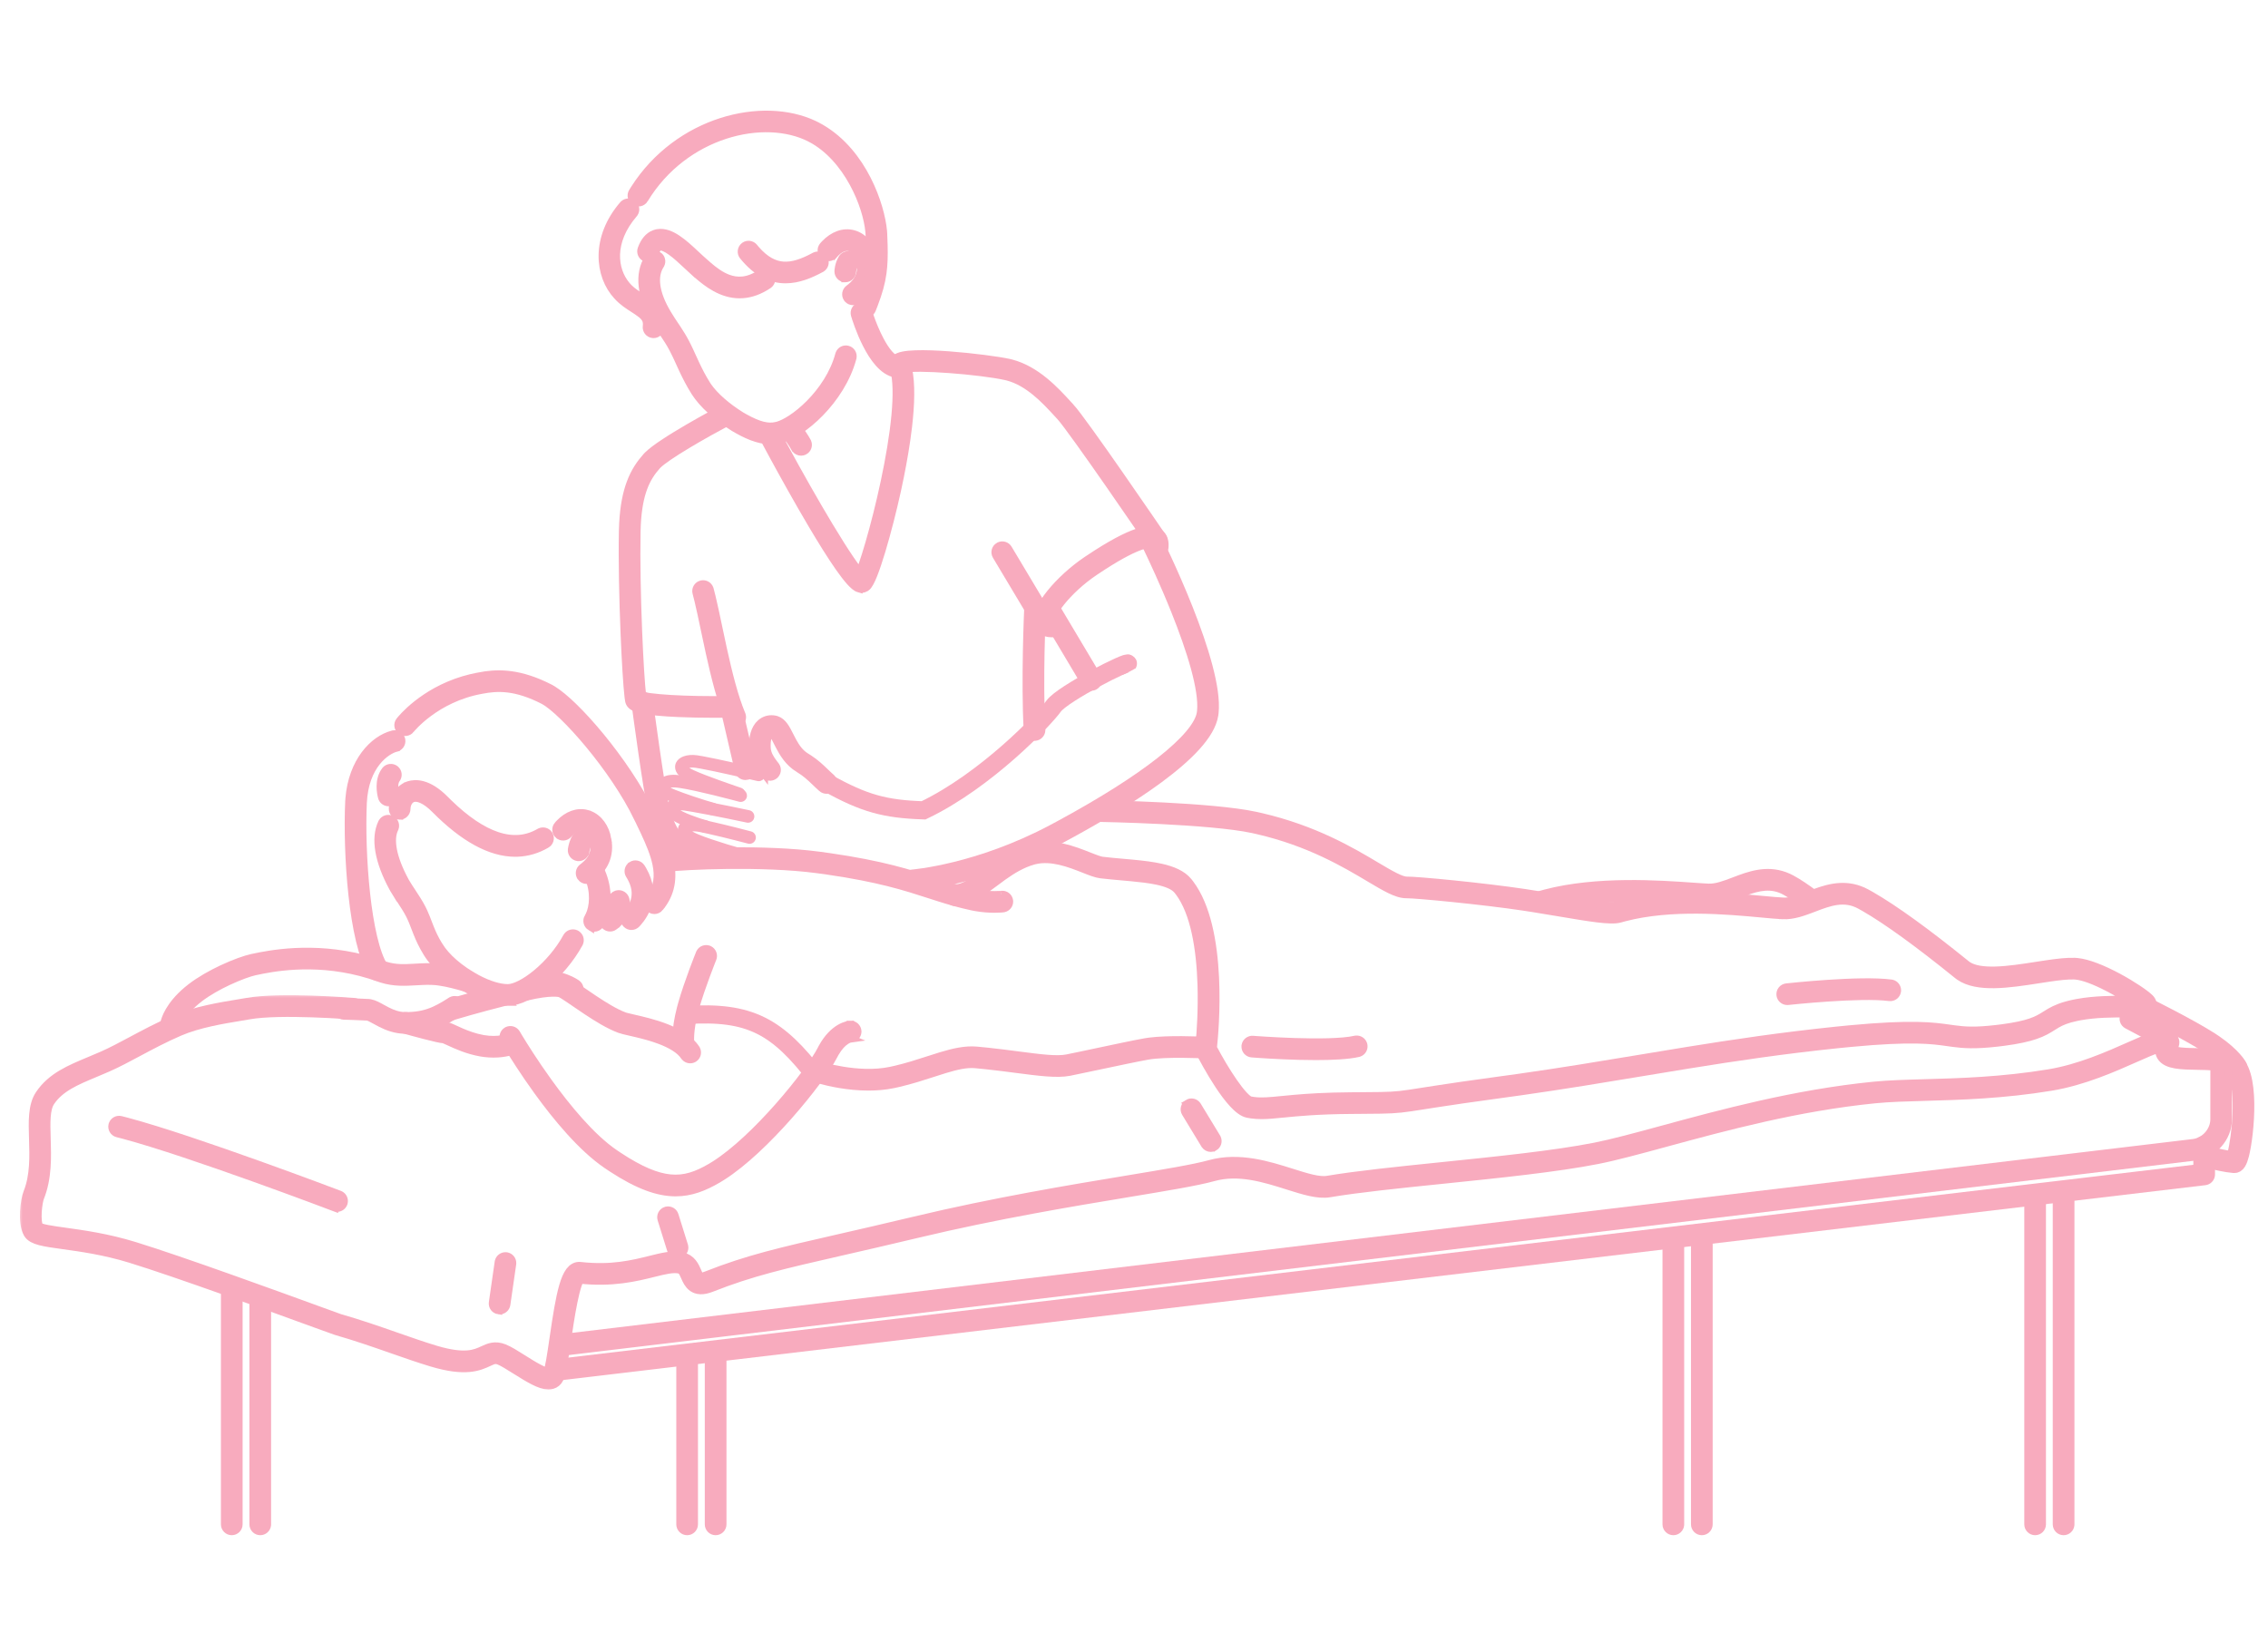 <svg width="250" height="181" viewBox="0 0 250 181" fill="none" xmlns="http://www.w3.org/2000/svg">
<path d="M94.733 33.74C95.127 33.623 95.541 33.826 95.694 34.197L95.722 34.274L95.93 34.917C96.184 35.648 96.569 36.61 97.033 37.485C97.343 38.069 97.68 38.599 98.028 38.994C98.385 39.398 98.708 39.61 98.98 39.655L99.059 39.673C99.421 39.772 99.666 40.113 99.642 40.488L99.633 40.569C99.568 40.958 99.231 41.232 98.85 41.232C98.806 41.232 98.762 41.229 98.719 41.222H98.718C97.986 41.099 97.357 40.621 96.837 40.036C96.312 39.446 95.861 38.703 95.489 37.974C94.746 36.513 94.288 35.033 94.197 34.727V34.727C94.072 34.306 94.313 33.864 94.733 33.739V33.74Z" fill="#F8ABBE" stroke="#F8ABBE" stroke-width="0.8"/>
<path d="M86.734 46.785C87.042 46.569 87.46 46.598 87.734 46.855L87.791 46.913L87.947 47.099C88.32 47.558 88.746 48.187 89.001 48.66L89.036 48.733C89.191 49.105 89.041 49.541 88.679 49.736H88.678C88.559 49.8 88.43 49.831 88.302 49.831C88.056 49.831 87.815 49.716 87.662 49.509L87.603 49.414H87.602C87.365 48.977 86.917 48.329 86.592 47.956V47.955C86.304 47.624 86.339 47.123 86.67 46.835L86.734 46.785Z" fill="#F8ABBE" stroke="#F8ABBE" stroke-width="0.8"/>
<path d="M121.376 88.615C121.727 88.621 124.728 88.678 128.245 88.858C131.821 89.042 135.97 89.355 138.396 89.879L138.979 90.009C144.929 91.388 149.018 93.821 151.729 95.435V95.436L152.828 96.08C153.169 96.275 153.485 96.449 153.773 96.593C154.367 96.889 154.781 97.028 155.042 97.028H155.041C155.625 97.018 157.743 97.191 160.255 97.446C162.793 97.705 165.776 98.052 168.082 98.397L170.237 98.737C170.936 98.852 171.61 98.966 172.24 99.072L174.295 99.414C174.939 99.518 175.535 99.608 176.065 99.677C176.596 99.746 177.051 99.792 177.415 99.808C177.792 99.824 178.026 99.806 178.141 99.772H178.142L178.664 99.628C184.092 98.205 190.504 98.805 194.325 99.159L195.582 99.272C195.96 99.304 196.293 99.328 196.571 99.341L196.73 99.344C197.529 99.336 198.385 99.013 199.392 98.629L200.077 98.371C201.721 97.771 203.672 97.259 205.783 98.413L206.284 98.694C208.854 100.173 212.378 102.724 216.764 106.273L216.891 106.368C217.55 106.819 218.612 106.979 219.949 106.943C221.353 106.906 222.95 106.658 224.479 106.42H224.479L225.638 106.243C226.78 106.075 227.855 105.949 228.71 105.982L228.97 106.001C229.589 106.064 230.289 106.264 230.998 106.53C231.814 106.837 232.669 107.244 233.47 107.674C235.056 108.525 236.485 109.495 236.986 109.987L237.113 110.13C237.224 110.275 237.288 110.429 237.312 110.582C237.336 110.732 237.318 110.863 237.288 110.966L237.257 111.058C237.08 111.488 236.684 111.633 236.251 111.694C235.822 111.755 235.204 111.753 234.372 111.754H234.37C232.935 111.749 231.039 111.75 229.278 112.072L228.928 112.141C227.833 112.371 227.244 112.63 226.758 112.909L226.291 113.195C225.791 113.511 225.257 113.849 224.337 114.16C223.54 114.43 222.463 114.676 220.869 114.886L220.153 114.973C217.692 115.253 216.452 115.159 215.247 114.998L214.73 114.926C212.978 114.677 210.811 114.366 204.028 115.003L202.609 115.143C196.601 115.765 191.36 116.542 186.143 117.386L180.905 118.248C176.702 118.947 172.368 119.667 167.657 120.336L165.614 120.619C162.212 121.079 159.965 121.414 158.36 121.661L156.951 121.881C154.676 122.238 154.095 122.328 152.205 122.362L149.769 122.386L148.955 122.392C145.252 122.417 143.046 122.636 141.432 122.796L141.433 122.797C140.505 122.889 139.764 122.962 139.069 122.962C138.682 122.962 138.308 122.94 137.92 122.885L137.526 122.818C137.231 122.761 136.944 122.607 136.679 122.413C136.41 122.216 136.139 121.961 135.873 121.674C135.342 121.099 134.805 120.362 134.312 119.616C133.326 118.122 132.492 116.542 132.221 116.016V116.017C132.147 115.874 132.119 115.713 132.138 115.557L132.198 114.966C132.301 113.866 132.489 111.36 132.399 108.527C132.34 106.638 132.158 104.615 131.749 102.771C131.364 101.037 130.785 99.495 129.946 98.371L129.774 98.152C129.39 97.683 128.617 97.353 127.499 97.12C126.675 96.948 125.722 96.838 124.706 96.742L123.672 96.648C123.289 96.615 122.898 96.581 122.506 96.543L121.33 96.419C120.811 96.358 120.172 96.102 119.459 95.82V95.819C117.886 95.199 115.91 94.434 114.077 94.869L113.9 94.915C112.672 95.261 111.584 95.93 110.575 96.649L109.591 97.376C108.912 97.885 108.226 98.401 107.532 98.79C106.836 99.181 106.102 99.463 105.321 99.478H105.32C104.914 99.486 104.566 99.183 104.517 98.782L104.511 98.701C104.501 98.262 104.85 97.9 105.288 97.891L105.465 97.879C105.879 97.833 106.321 97.657 106.814 97.373C107.379 97.048 107.972 96.603 108.636 96.106L109.144 95.727C110.355 94.829 111.766 93.866 113.469 93.387L113.697 93.327C116.062 92.76 118.418 93.702 120.043 94.343L120.513 94.526C120.66 94.583 120.799 94.635 120.928 94.68C121.191 94.772 121.386 94.825 121.517 94.841L122.661 94.962C123.045 94.999 123.431 95.033 123.812 95.066L124.91 95.166C126.002 95.27 127.06 95.396 127.994 95.606C129.23 95.883 130.332 96.326 131.005 97.147L131.198 97.393C132.145 98.648 132.782 100.271 133.208 102.007C133.664 103.862 133.885 105.876 133.976 107.77C134.147 111.369 133.842 114.571 133.742 115.496C134.367 116.686 135.195 118.095 135.984 119.234C136.391 119.822 136.782 120.328 137.124 120.695C137.295 120.879 137.447 121.02 137.576 121.118C137.712 121.22 137.795 121.252 137.828 121.259L138.202 121.319C139.068 121.432 139.909 121.351 141.274 121.216L142.634 121.087C144.137 120.954 146.112 120.823 148.943 120.804L149.757 120.798H149.758L152.137 120.775C153.973 120.743 154.51 120.657 156.703 120.312L158.118 120.091C159.73 119.842 161.986 119.506 165.4 119.045L167.435 118.764C172.125 118.098 176.445 117.38 180.644 116.682L185.894 115.816C191.128 114.97 196.397 114.189 202.445 113.563L203.892 113.42C210.811 112.771 213.09 113.089 214.953 113.354L215.447 113.422C216.586 113.574 217.675 113.657 219.973 113.395L220.644 113.313C222.132 113.118 223.099 112.896 223.786 112.666C224.562 112.407 224.993 112.135 225.441 111.853L225.986 111.52C226.569 111.188 227.308 110.859 228.601 110.587L228.982 110.512C230.902 110.16 232.914 110.165 234.372 110.165L234.551 110.164C233.913 109.752 233.124 109.285 232.302 108.86C231.628 108.512 230.938 108.196 230.3 107.963C229.736 107.757 229.23 107.624 228.817 107.582L228.646 107.569C227.921 107.541 226.951 107.655 225.855 107.816L224.723 107.989C223.126 108.238 221.387 108.51 219.818 108.531C218.36 108.551 216.966 108.358 215.959 107.655L215.763 107.508C211.418 103.991 207.973 101.499 205.501 100.076L205.02 99.807C203.292 98.862 201.696 99.45 199.959 100.113V100.112C198.847 100.537 197.701 100.984 196.498 100.928V100.927C196.199 100.913 195.848 100.888 195.457 100.855L194.178 100.74C190.381 100.388 184.206 99.82 179.078 101.162L178.585 101.298C178.299 101.38 177.936 101.404 177.528 101.395C177.114 101.387 176.625 101.344 176.072 101.277C175.52 101.21 174.895 101.118 174.209 101.009L171.976 100.639C171.032 100.479 169.996 100.304 168.926 100.135L167.846 99.969C163.425 99.307 156.2 98.616 155.083 98.616C155.075 98.616 155.067 98.616 155.058 98.616C155.049 98.616 155.038 98.617 155.026 98.617C154.461 98.617 153.862 98.409 153.211 98.094C152.884 97.935 152.531 97.743 152.149 97.525L150.916 96.8C148.26 95.219 144.323 92.878 138.618 91.556L138.061 91.432C135.745 90.932 131.605 90.623 128.001 90.44C126.205 90.349 124.551 90.291 123.34 90.254L121.33 90.202C120.891 90.195 120.542 89.832 120.55 89.394C120.557 88.96 120.912 88.613 121.344 88.613L121.376 88.615Z" fill="#F8ABBE" stroke="#F8ABBE" stroke-width="0.8"/>
<path d="M191.822 96.835C193.465 96.235 195.416 95.722 197.527 96.876H197.528C198.232 97.26 199.087 97.83 200.07 98.563H200.071L200.134 98.615C200.43 98.886 200.479 99.344 200.232 99.674L200.231 99.675C199.985 100.003 199.533 100.088 199.188 99.881L199.12 99.836C198.416 99.311 197.795 98.885 197.265 98.561L196.766 98.27C195.252 97.442 193.841 97.79 192.35 98.334L191.705 98.576C190.662 98.975 189.59 99.39 188.469 99.396L188.244 99.391C188.014 99.38 187.751 99.365 187.462 99.346L186.515 99.281C182.83 99.021 176.163 98.557 170.746 99.981L170.226 100.124C170.153 100.145 170.079 100.157 170.004 100.157C169.66 100.156 169.343 99.931 169.241 99.584V99.583C169.119 99.162 169.361 98.721 169.782 98.599H169.783L170.33 98.448C176.029 96.948 182.921 97.436 186.627 97.697L187.559 97.761C187.841 97.779 188.094 97.794 188.316 97.804H188.315C189.16 97.839 190.065 97.502 191.138 97.093L191.822 96.835Z" fill="#F8ABBE" stroke="#F8ABBE" stroke-width="0.8"/>
<path d="M42.123 90.6C42.321 90.281 42.718 90.144 43.071 90.274L43.145 90.306L43.217 90.345C43.536 90.543 43.674 90.94 43.544 91.293L43.512 91.368C43.238 91.928 43.169 92.704 43.356 93.685C43.543 94.661 43.977 95.808 44.662 97.076L44.723 97.192C44.955 97.584 45.203 97.959 45.448 98.331L45.999 99.184C46.091 99.332 46.182 99.483 46.272 99.638L46.534 100.114L46.536 100.118L46.734 100.529C46.918 100.931 47.062 101.311 47.209 101.695L47.433 102.27C47.666 102.852 47.944 103.469 48.402 104.218H48.403C49.206 105.519 50.69 106.816 52.605 107.847H52.605C53.884 108.528 55.074 108.88 55.961 108.88H55.994C56.326 108.878 56.787 108.746 57.34 108.467C57.886 108.192 58.492 107.788 59.108 107.279C60.343 106.261 61.59 104.844 62.456 103.259L62.499 103.19C62.712 102.88 63.115 102.762 63.461 102.906L63.534 102.942L63.603 102.985C63.913 103.197 64.033 103.599 63.887 103.946L63.852 104.02C62.921 105.722 61.56 107.317 60.149 108.491C58.759 109.649 57.247 110.457 56.012 110.467L56.013 110.468C55.992 110.468 55.972 110.469 55.958 110.469C54.445 110.469 52.878 109.792 51.855 109.247L51.852 109.246C49.734 108.105 48.02 106.623 47.049 105.05L47.048 105.049C46.53 104.202 46.218 103.509 45.964 102.877L45.725 102.262C45.536 101.768 45.365 101.321 45.123 100.845L44.893 100.427C44.813 100.29 44.732 100.155 44.648 100.021L44.121 99.205C43.868 98.821 43.6 98.414 43.343 97.979V97.98C43.329 97.957 43.318 97.935 43.31 97.916L43.297 97.893C43.288 97.877 43.278 97.858 43.265 97.833L43.264 97.832C42.489 96.398 41.986 95.049 41.777 93.844C41.569 92.64 41.652 91.553 42.083 90.671V90.67L42.123 90.6Z" fill="#F8ABBE" stroke="#F8ABBE" stroke-width="0.8"/>
<path d="M61.644 90.749C62.533 89.819 63.645 89.383 64.732 89.684V89.685L64.95 89.755C66.019 90.153 66.766 91.211 66.985 92.495H66.984C67.15 93.358 67.082 94.173 66.766 94.92C66.449 95.667 65.896 96.322 65.135 96.883L65.134 96.882C64.992 96.987 64.826 97.037 64.663 97.037C64.421 97.037 64.18 96.927 64.023 96.716V96.715C63.763 96.362 63.838 95.865 64.191 95.605L64.392 95.449C64.838 95.085 65.13 94.711 65.299 94.318C65.49 93.874 65.537 93.373 65.422 92.779L65.42 92.771C65.279 91.95 64.862 91.421 64.4 91.245L64.308 91.215C63.912 91.105 63.419 91.236 62.898 91.739L62.673 91.979C62.386 92.312 61.885 92.347 61.553 92.062L61.552 92.062C61.219 91.775 61.182 91.274 61.468 90.942H61.469L61.644 90.749Z" fill="#F8ABBE" stroke="#F8ABBE" stroke-width="0.8"/>
<path d="M63.481 92.228C63.717 91.901 64.167 91.799 64.523 92.004L64.522 92.005C64.879 92.21 65.018 92.649 64.853 93.017L64.815 93.089C64.731 93.235 64.669 93.418 64.628 93.576C64.586 93.736 64.573 93.842 64.575 93.819L64.574 93.832L64.177 93.779L64.573 93.832C64.52 94.233 64.179 94.523 63.786 94.523L63.685 94.517L63.682 94.516C63.247 94.459 62.94 94.061 62.997 93.625V93.624L63.02 93.487C63.064 93.248 63.18 92.742 63.438 92.296L63.481 92.228Z" fill="#F8ABBE" stroke="#F8ABBE" stroke-width="0.8"/>
<path d="M45.049 86.509C45.423 86.391 45.94 86.33 46.575 86.498C47.295 86.688 48.139 87.164 49.085 88.127L49.469 88.507C51.38 90.362 53.152 91.546 54.775 92.092C56.49 92.669 58.043 92.537 59.454 91.715L59.527 91.678C59.87 91.523 60.275 91.63 60.496 91.933L60.541 92.001L60.578 92.074C60.745 92.441 60.61 92.882 60.254 93.088L60.253 93.088C59.23 93.682 58.15 94.002 57.02 94.04L56.794 94.043C54.035 94.044 51.074 92.388 47.955 89.245L47.953 89.243C47.426 88.706 46.927 88.344 46.492 88.15C46.111 87.98 45.807 87.95 45.577 88.009L45.483 88.04C45.19 88.156 44.932 88.487 44.864 88.963L44.848 89.176C44.839 89.599 44.493 89.97 44.037 89.954V89.955C43.599 89.946 43.25 89.584 43.259 89.145L43.27 88.931C43.359 87.868 43.961 86.935 44.898 86.564V86.563L45.049 86.509Z" fill="#F8ABBE" stroke="#F8ABBE" stroke-width="0.8"/>
<path d="M42.499 84.862C42.772 84.566 43.23 84.518 43.56 84.765L43.622 84.817C43.898 85.072 43.958 85.488 43.764 85.81L43.718 85.878C43.591 86.046 43.518 86.293 43.502 86.594C43.486 86.891 43.53 87.206 43.602 87.475L43.619 87.555C43.68 87.927 43.469 88.29 43.118 88.424L43.041 88.449C42.973 88.467 42.904 88.476 42.835 88.476C42.529 88.476 42.244 88.299 42.113 88.016L42.067 87.888C42.011 87.679 41.907 87.216 41.911 86.676C41.916 86.137 42.029 85.481 42.447 84.925L42.499 84.862Z" fill="#F8ABBE" stroke="#F8ABBE" stroke-width="0.8"/>
<path d="M52.815 74.517C54.602 74.172 56.855 74.045 60.032 75.53L60.681 75.849L60.688 75.853L60.96 76.013C61.611 76.419 62.384 77.065 63.21 77.865C64.16 78.785 65.201 79.927 66.238 81.191C68.311 83.717 70.389 86.75 71.707 89.488L71.815 89.713L72.457 91.056C73.084 92.398 73.639 93.736 73.894 95.031C74.239 96.784 74.04 98.495 72.741 100.066L72.742 100.067C72.585 100.259 72.355 100.357 72.128 100.357C71.995 100.357 71.861 100.324 71.739 100.256L71.623 100.176C71.285 99.897 71.237 99.396 71.516 99.058L71.684 98.841C72.479 97.754 72.596 96.566 72.314 95.225C72.084 94.132 71.595 92.964 71.004 91.7L70.384 90.403L70.275 90.178H70.274C68.967 87.462 66.924 84.521 64.923 82.103C63.923 80.896 62.938 79.824 62.066 78.98C61.191 78.132 60.452 77.536 59.938 77.254C56.832 75.65 54.826 75.747 53.111 76.079L53.105 76.08C50.558 76.534 48.605 77.618 47.285 78.593C45.996 79.545 45.317 80.387 45.287 80.425L45.288 80.426C45.036 80.749 44.582 80.825 44.24 80.612L44.173 80.566V80.565C43.826 80.296 43.764 79.798 44.033 79.451L44.219 79.228C44.96 78.375 47.851 75.406 52.815 74.519V74.517Z" fill="#F8ABBE" stroke="#F8ABBE" stroke-width="0.8"/>
<path d="M43.375 80.905C43.745 80.849 44.108 81.061 44.238 81.414L44.263 81.493L44.278 81.573C44.339 81.971 44.088 82.356 43.69 82.458L43.69 82.459C42.596 82.74 40.24 84.338 40.037 88.476C39.91 91.294 40.017 95.07 40.397 98.522C40.586 100.248 40.844 101.886 41.173 103.279C41.504 104.68 41.899 105.8 42.35 106.513L42.39 106.584C42.569 106.945 42.449 107.389 42.102 107.609L42.1 107.61C41.97 107.69 41.824 107.732 41.678 107.732C41.448 107.732 41.221 107.632 41.066 107.446L41.005 107.361C40.438 106.464 39.989 105.17 39.633 103.678C39.275 102.178 39.003 100.445 38.808 98.652C38.416 95.065 38.323 91.203 38.449 88.401L38.45 88.4L38.476 88.004C38.808 83.968 41.11 81.481 43.295 80.921H43.296L43.375 80.905Z" fill="#F8ABBE" stroke="#F8ABBE" stroke-width="0.8"/>
<path d="M69.61 95.366C69.982 95.129 70.473 95.241 70.708 95.609L70.88 95.891C71.685 97.294 71.743 98.553 71.478 99.58C71.235 100.524 70.726 101.246 70.334 101.692L70.175 101.866C70.018 102.03 69.808 102.112 69.6 102.112C69.404 102.112 69.206 102.039 69.052 101.893L69.051 101.892C68.733 101.589 68.722 101.087 69.025 100.769L69.161 100.62C69.482 100.251 69.815 99.741 69.957 99.114C70.106 98.457 70.053 97.635 69.488 96.66L69.368 96.463C69.132 96.093 69.241 95.603 69.61 95.367V95.366Z" fill="#F8ABBE" stroke="#F8ABBE" stroke-width="0.8"/>
<path d="M68.003 98.549C68.359 98.458 68.738 98.622 68.907 98.956L68.94 99.03V99.031L68.978 99.145C69.027 99.322 69.099 99.677 69.034 100.123C68.946 100.732 68.61 101.469 67.718 102.127L67.719 102.128C67.576 102.233 67.41 102.283 67.247 102.283C67.035 102.283 66.824 102.198 66.67 102.035L66.607 101.961C66.346 101.608 66.421 101.11 66.774 100.849L66.94 100.716C67.294 100.409 67.412 100.127 67.451 99.936C67.49 99.744 67.457 99.609 67.45 99.585L67.428 99.507C67.334 99.122 67.54 98.713 67.926 98.572H67.927L68.003 98.549Z" fill="#F8ABBE" stroke="#F8ABBE" stroke-width="0.8"/>
<path d="M93.734 112.917C94.172 112.891 94.541 113.251 94.559 113.677V113.758C94.535 114.155 94.216 114.477 93.812 114.501L93.814 114.502C93.736 114.512 92.906 114.661 92.077 116.094L91.895 116.43C91.241 117.72 89.298 120.384 86.916 123.074C84.681 125.597 82.016 128.194 79.6 129.727L79.12 130.019C77.614 130.896 76.155 131.475 74.478 131.475C72.51 131.475 70.309 130.68 67.434 128.8L66.849 128.409C64.103 126.534 61.338 123.19 59.245 120.298C57.67 118.121 56.457 116.174 55.898 115.249L55.568 114.694C55.348 114.314 55.479 113.828 55.858 113.608L55.931 113.571C56.272 113.418 56.679 113.525 56.899 113.83L56.944 113.898L57.212 114.347C57.718 115.182 58.902 117.084 60.447 119.229C62.516 122.101 65.198 125.358 67.746 127.098L68.233 127.425C70.626 129 72.393 129.712 73.888 129.856C75.465 130.009 76.796 129.534 78.319 128.646L78.767 128.374C81.023 126.941 83.564 124.478 85.732 122.029C88.047 119.416 89.886 116.878 90.478 115.712L90.603 115.473C91.882 113.138 93.46 112.934 93.716 112.918V112.917C93.72 112.917 93.724 112.917 93.728 112.917C93.73 112.917 93.732 112.916 93.734 112.916V112.917Z" fill="#F8ABBE" stroke="#F8ABBE" stroke-width="0.8"/>
<path d="M60.688 107.879C61.454 107.846 62.115 107.917 62.558 108.165L62.557 108.166C63.035 108.432 63.67 108.868 64.377 109.352L65.478 110.1C66.614 110.858 67.821 111.603 68.841 111.982L68.993 112.03C69.181 112.083 69.474 112.149 69.832 112.231H69.833C70.766 112.444 72.133 112.756 73.434 113.264C74.722 113.769 76.016 114.494 76.739 115.577L76.781 115.646C76.97 116.002 76.862 116.451 76.519 116.679H76.519C76.384 116.768 76.231 116.812 76.078 116.812C75.854 116.812 75.634 116.717 75.48 116.54L75.417 116.459C74.925 115.722 73.925 115.147 72.755 114.703C71.89 114.374 70.978 114.133 70.202 113.948L69.48 113.78C68.966 113.663 68.551 113.569 68.287 113.471H68.286C67.114 113.036 65.793 112.22 64.607 111.429L63.477 110.662C62.948 110.299 62.488 109.983 62.119 109.753L61.782 109.552C61.781 109.551 61.776 109.549 61.767 109.545C61.755 109.54 61.739 109.535 61.718 109.529C61.675 109.517 61.614 109.504 61.535 109.493C61.376 109.471 61.152 109.457 60.855 109.466C60.26 109.483 59.391 109.587 58.192 109.863L58.191 109.862C57.79 109.955 57.391 109.725 57.262 109.346L57.239 109.268C57.14 108.84 57.408 108.414 57.835 108.315L58.637 108.144C59.41 107.994 60.1 107.904 60.688 107.879Z" fill="#F8ABBE" stroke="#F8ABBE" stroke-width="0.8"/>
<path d="M55.388 108.913C55.757 108.86 56.118 109.071 56.248 109.424L56.273 109.503L56.288 109.583C56.343 109.955 56.128 110.315 55.775 110.444L55.697 110.468C52.687 111.231 50.179 111.972 50.136 111.985L50.135 111.984C50.061 112.006 49.986 112.017 49.912 112.017C49.57 112.017 49.253 111.795 49.15 111.45V111.449C49.026 111.028 49.266 110.586 49.687 110.462H49.688L49.69 110.461C49.691 110.46 49.694 110.459 49.696 110.459C49.702 110.457 49.71 110.455 49.721 110.452C49.742 110.446 49.773 110.436 49.812 110.424C49.89 110.402 50.003 110.369 50.148 110.327C50.437 110.243 50.853 110.125 51.362 109.982C52.382 109.697 53.781 109.315 55.307 108.928H55.309L55.388 108.913Z" fill="#F8ABBE" stroke="#F8ABBE" stroke-width="0.8"/>
<path d="M77.137 104.999C77.325 104.644 77.755 104.482 78.136 104.634H78.137L78.211 104.668C78.567 104.856 78.731 105.286 78.577 105.668C78.555 105.724 77.326 108.781 76.676 111.073L76.554 111.522C75.991 113.684 76.12 114.857 76.124 114.893V114.894L76.131 114.974C76.144 115.375 75.85 115.73 75.443 115.785L75.44 115.786C75.41 115.79 75.374 115.793 75.335 115.793C74.994 115.793 74.691 115.574 74.583 115.253L74.549 115.109C74.534 115 74.364 113.626 75.015 111.122L75.142 110.655C75.816 108.269 77.048 105.211 77.103 105.074V105.073L77.137 104.999Z" fill="#F8ABBE" stroke="#F8ABBE" stroke-width="0.8"/>
<path d="M43.966 112.465C44.113 112.09 44.523 111.884 44.917 111.992H44.919L46.283 112.365C46.731 112.485 47.163 112.597 47.546 112.694C47.929 112.791 48.263 112.873 48.517 112.93C48.644 112.959 48.748 112.981 48.827 112.996C48.911 113.011 48.945 113.015 48.948 113.015H48.947C49.144 113.018 49.338 113.075 49.528 113.147C49.721 113.22 49.947 113.324 50.205 113.443L50.815 113.718C51.484 114.009 52.322 114.326 53.272 114.494H53.27C54.113 114.641 54.818 114.598 55.31 114.52C55.557 114.481 55.75 114.434 55.879 114.396C55.943 114.377 55.992 114.361 56.023 114.35C56.054 114.339 56.069 114.333 56.071 114.333C56.45 114.18 56.876 114.341 57.065 114.69L57.1 114.762L57.101 114.763L57.128 114.839C57.245 115.223 57.055 115.641 56.677 115.801H56.676C56.6 115.833 55.742 116.181 54.398 116.181C54.082 116.181 53.737 116.162 53.37 116.115L52.995 116.057C51.516 115.797 50.311 115.24 49.54 114.885H49.539C49.38 114.812 49.217 114.737 49.081 114.679C49.013 114.65 48.957 114.628 48.915 114.613C48.86 114.594 48.863 114.6 48.895 114.602V114.6C48.802 114.596 48.684 114.581 48.567 114.56C48.431 114.535 48.267 114.5 48.085 114.459C47.721 114.377 47.274 114.267 46.817 114.149C46.36 114.031 45.891 113.905 45.48 113.793L44.492 113.522C44.07 113.404 43.822 112.966 43.94 112.543L43.966 112.465Z" fill="#F8ABBE" stroke="#F8ABBE" stroke-width="0.8"/>
<path d="M73.755 94.078C76.289 93.831 84.459 93.504 90.291 94.28L91.485 94.445C97.266 95.283 100.258 96.251 102.909 97.11L104.003 97.462C105.091 97.805 106.182 98.124 107.453 98.398L107.751 98.457C109.224 98.726 110.401 98.59 110.369 98.595L110.383 98.593L110.396 98.591C110.825 98.545 111.223 98.847 111.275 99.287L111.281 99.368C111.288 99.744 111.027 100.073 110.66 100.155L110.58 100.169C110.539 100.174 110.182 100.215 109.624 100.215C109.074 100.215 108.324 100.175 107.483 100.023L107.118 99.951C105.784 99.664 104.648 99.331 103.533 98.979L102.419 98.622C99.823 97.781 96.911 96.837 91.251 96.016L90.082 95.854C84.015 95.047 75.318 95.465 73.534 95.701H73.532C73.127 95.752 72.75 95.49 72.657 95.097L72.642 95.017C72.584 94.582 72.891 94.184 73.325 94.126H73.326L73.755 94.078Z" fill="#F8ABBE" stroke="#F8ABBE" stroke-width="0.8"/>
<path d="M130.274 114.616C130.938 114.62 131.541 114.635 131.988 114.65L132.773 114.682L132.854 114.691C133.225 114.749 133.507 115.06 133.525 115.435V115.518C133.502 115.952 133.132 116.296 132.687 116.268H132.686C132.683 116.268 132.668 116.268 132.638 116.266C132.605 116.265 132.557 116.262 132.497 116.26C132.376 116.254 132.203 116.247 131.99 116.24C131.565 116.226 130.98 116.21 130.334 116.206C129.031 116.197 127.513 116.235 126.532 116.406H126.531C126.001 116.499 125.155 116.669 124.184 116.87L121.085 117.522C119.8 117.795 118.615 118.048 117.901 118.189H117.9C117.195 118.329 116.337 118.325 115.365 118.253C114.877 118.216 114.353 118.161 113.796 118.096L112.032 117.873C111.021 117.741 109.912 117.596 108.721 117.469L107.501 117.348C106.537 117.261 105.437 117.514 104.145 117.906L102.786 118.338C101.679 118.697 100.426 119.103 99.061 119.422L98.469 119.553C97.554 119.743 96.623 119.816 95.731 119.816C93.423 119.816 91.336 119.325 90.372 119.057L89.815 118.891C89.398 118.754 89.173 118.305 89.311 117.888L89.34 117.812C89.504 117.446 89.921 117.256 90.31 117.383H90.311C90.323 117.386 91.38 117.73 92.891 117.977C94.407 118.225 96.351 118.371 98.144 117.997L98.703 117.874C99.996 117.572 101.202 117.181 102.296 116.826L103.716 116.376C105.107 115.955 106.413 115.657 107.644 115.766H107.645L108.887 115.888C110.099 116.018 111.222 116.165 112.238 116.298L113.94 116.513C114.472 116.577 114.966 116.63 115.421 116.666C116.337 116.738 117.061 116.736 117.591 116.631L118.956 116.35C119.498 116.236 120.112 116.105 120.754 115.969L123.868 115.312C124.85 115.109 125.711 114.937 126.258 114.842L126.693 114.776C127.755 114.64 129.121 114.61 130.274 114.616Z" fill="#F8ABBE" stroke="#F8ABBE" stroke-width="0.8"/>
<path d="M49.733 110.289C50.087 110.097 50.536 110.199 50.769 110.539L50.81 110.608C51.003 110.962 50.9 111.409 50.56 111.641L50.562 111.642C50.515 111.674 49.555 112.327 48.543 112.785L48.108 112.967C47.06 113.368 45.971 113.553 44.696 113.553C43.609 113.553 42.697 113.196 41.986 112.839L41.343 112.495C41.143 112.385 40.964 112.286 40.807 112.212C40.723 112.172 40.657 112.145 40.608 112.128L40.508 112.102C40.287 112.084 39.641 112.058 39.047 112.037L37.894 112C37.456 111.986 37.111 111.621 37.124 111.182L37.13 111.1C37.181 110.702 37.518 110.409 37.934 110.412H37.942L39.138 110.451C39.741 110.472 40.395 110.499 40.64 110.519L40.828 110.546C41.269 110.632 41.707 110.882 42.111 111.105L42.685 111.412C43.279 111.711 43.935 111.965 44.696 111.965C45.805 111.965 46.676 111.814 47.539 111.483H47.54L47.905 111.329C48.275 111.16 48.649 110.955 48.961 110.771C49.366 110.533 49.651 110.34 49.663 110.332L49.664 110.331L49.733 110.289Z" fill="#F8ABBE" stroke="#F8ABBE" stroke-width="0.8"/>
<path d="M28.675 105.371C31.173 104.892 36.407 104.199 42.317 106.336L42.534 106.409C43.613 106.749 44.621 106.694 45.764 106.627L46.48 106.589C47.213 106.557 47.994 106.557 48.838 106.696L49.494 106.818C50.173 106.958 50.919 107.151 51.722 107.392H51.723L51.799 107.419C52.17 107.573 52.372 107.986 52.254 108.38L52.255 108.381C52.128 108.803 51.684 109.036 51.267 108.913H51.265C50.25 108.608 49.346 108.39 48.579 108.264V108.263C47.875 108.147 47.202 108.148 46.529 108.177L45.856 108.212C44.7 108.279 43.434 108.357 42.054 107.923L41.776 107.829C36.245 105.829 31.329 106.477 28.962 106.933L28.109 107.108C27.518 107.234 26.381 107.635 25.135 108.221C24.047 108.732 22.905 109.371 21.997 110.066L21.623 110.367C19.905 111.826 19.645 113.025 19.632 113.091C19.57 113.481 19.232 113.764 18.846 113.764C18.807 113.764 18.769 113.76 18.731 113.755H18.73C18.302 113.692 17.999 113.296 18.059 112.862V112.861L18.082 112.736C18.18 112.291 18.64 110.816 20.594 109.157L21.02 108.813C22.048 108.024 23.299 107.326 24.465 106.778C25.794 106.154 27.048 105.71 27.777 105.555L28.675 105.371Z" fill="#F8ABBE" stroke="#F8ABBE" stroke-width="0.8"/>
<mask id="path-23-outside-1_548_728" maskUnits="userSpaceOnUse" x="2" y="109.504" width="247" height="44" fill="black">
<rect fill="white" x="2" y="109.504" width="247" height="44"/>
<path d="M60.452 152.365C59.66 152.365 58.541 151.701 57.005 150.733C56.282 150.277 55.6 149.847 55.149 149.669C54.582 149.446 54.274 149.588 53.715 149.847C52.708 150.314 51.328 150.953 47.689 149.864C46.332 149.457 44.879 148.95 43.341 148.412C41.358 147.719 39.307 147.002 37.134 146.382C37.042 146.356 36.489 146.154 34.9 145.576C30.335 143.912 19.645 140.017 14.485 138.428C11.594 137.538 8.953 137.173 7.024 136.906C4.888 136.611 3.711 136.448 3.344 135.81C2.737 134.754 3.059 132.323 3.357 131.58C4.127 129.661 4.059 127.475 3.999 125.546C3.939 123.609 3.887 121.936 4.641 120.818C5.88 118.981 7.801 118.18 10.025 117.252C10.483 117.061 10.955 116.864 11.438 116.651C12.462 116.199 13.53 115.627 14.661 115.023C16.029 114.291 17.581 113.461 19.317 112.708C21.552 111.738 24.406 111.27 26.294 110.96C26.653 110.901 26.97 110.849 27.231 110.802C30.843 110.144 38.664 110.778 38.995 110.805C39.212 110.824 39.374 111.014 39.356 111.231C39.338 111.448 39.145 111.606 38.93 111.591C38.85 111.585 30.882 110.94 27.373 111.577C27.108 111.625 26.787 111.678 26.422 111.738C24.572 112.042 21.776 112.5 19.632 113.431C17.925 114.171 16.455 114.958 15.034 115.717C13.89 116.33 12.809 116.908 11.757 117.372C11.27 117.587 10.793 117.787 10.33 117.98C8.223 118.859 6.403 119.618 5.296 121.259C4.684 122.165 4.733 123.721 4.789 125.522C4.851 127.528 4.921 129.802 4.09 131.873C3.847 132.479 3.583 134.641 4.029 135.417C4.203 135.72 5.692 135.926 7.133 136.125C9.088 136.396 11.766 136.766 14.718 137.675C19.896 139.269 30.6 143.17 35.171 144.835C36.337 145.26 37.258 145.596 37.353 145.625C39.546 146.251 41.608 146.971 43.602 147.668C45.132 148.203 46.576 148.708 47.916 149.109C51.267 150.113 52.49 149.547 53.383 149.132C53.986 148.853 54.556 148.589 55.438 148.936C55.959 149.141 56.672 149.59 57.427 150.066C58.467 150.722 60.036 151.718 60.558 151.564C60.591 151.554 60.61 151.542 60.63 151.5C60.871 150.999 61.116 149.325 61.374 147.552C62.083 142.695 62.604 139.743 63.949 139.906C67.418 140.296 69.828 139.696 71.763 139.214C73.096 138.881 74.15 138.62 75.1 138.82C75.988 139.009 76.295 139.713 76.542 140.279C76.859 141.007 76.99 141.309 78.002 140.908C82.515 139.126 86.058 138.316 92.491 136.846C94.869 136.302 97.565 135.686 100.884 134.893C109.621 132.803 118.086 131.4 124.267 130.376C128.428 129.687 131.714 129.143 133.443 128.662C136.57 127.793 139.732 128.795 142.274 129.599C143.933 130.123 145.365 130.575 146.373 130.406C149.502 129.873 154.079 129.404 158.924 128.906C165.078 128.275 171.442 127.622 175.849 126.751C177.847 126.357 180.396 125.664 183.346 124.861C189.835 123.097 197.91 120.901 206.546 120.038C208.195 119.873 210.06 119.821 212.219 119.76C215.998 119.655 220.702 119.523 225.91 118.663C229.3 118.103 232.551 116.658 234.924 115.603C235.486 115.353 235.994 115.127 236.438 114.943C238.51 114.081 239.044 114.251 239.293 114.531C239.357 114.604 239.551 114.873 239.323 115.274C239.232 115.434 239.093 115.724 239.178 115.874C239.416 116.29 240.985 116.319 242.245 116.341C243.659 116.367 245.121 116.393 246.099 116.819C248.424 117.83 247.675 125.1 247.12 127.271C246.922 128.042 246.687 128.543 246.249 128.506C245.294 128.421 244.324 128.187 243.387 127.961L243.07 127.885C242.857 127.835 242.727 127.622 242.778 127.41C242.828 127.198 243.042 127.065 243.253 127.119L243.572 127.195C244.426 127.401 245.307 127.613 246.153 127.704C246.573 126.86 247.303 121.878 246.636 119.057C246.439 118.222 246.145 117.698 245.783 117.542C244.95 117.179 243.505 117.153 242.231 117.13C240.472 117.098 238.953 117.071 238.493 116.264C238.309 115.943 238.32 115.553 238.525 115.104C238.258 115.136 237.73 115.26 236.741 115.671C236.303 115.853 235.801 116.076 235.246 116.323C232.833 117.395 229.529 118.864 226.04 119.44C220.778 120.309 216.045 120.442 212.241 120.549C210.098 120.609 208.246 120.66 206.625 120.822C198.054 121.679 190.014 123.865 183.554 125.622C180.589 126.428 178.028 127.125 176.003 127.525C171.559 128.402 165.177 129.057 159.005 129.691C154.173 130.186 149.61 130.655 146.505 131.183C145.312 131.387 143.793 130.906 142.036 130.351C139.467 129.538 136.555 128.617 133.655 129.422C131.885 129.914 128.581 130.461 124.397 131.154C118.228 132.176 109.778 133.576 101.068 135.659C97.746 136.454 95.048 137.07 92.667 137.615C86.273 139.077 82.75 139.882 78.293 141.642C76.572 142.322 76.136 141.323 75.818 140.594C75.575 140.037 75.403 139.691 74.936 139.592C74.164 139.428 73.189 139.671 71.955 139.978C70.063 140.45 67.473 141.096 63.861 140.69C63.161 140.784 62.457 145.607 62.157 147.666C61.866 149.659 61.636 151.232 61.343 151.842C61.227 152.083 61.031 152.249 60.776 152.322C60.675 152.351 60.566 152.365 60.452 152.365Z"/>
</mask>
<path d="M60.452 152.365C59.66 152.365 58.541 151.701 57.005 150.733C56.282 150.277 55.6 149.847 55.149 149.669C54.582 149.446 54.274 149.588 53.715 149.847C52.708 150.314 51.328 150.953 47.689 149.864C46.332 149.457 44.879 148.95 43.341 148.412C41.358 147.719 39.307 147.002 37.134 146.382C37.042 146.356 36.489 146.154 34.9 145.576C30.335 143.912 19.645 140.017 14.485 138.428C11.594 137.538 8.953 137.173 7.024 136.906C4.888 136.611 3.711 136.448 3.344 135.81C2.737 134.754 3.059 132.323 3.357 131.58C4.127 129.661 4.059 127.475 3.999 125.546C3.939 123.609 3.887 121.936 4.641 120.818C5.88 118.981 7.801 118.18 10.025 117.252C10.483 117.061 10.955 116.864 11.438 116.651C12.462 116.199 13.53 115.627 14.661 115.023C16.029 114.291 17.581 113.461 19.317 112.708C21.552 111.738 24.406 111.27 26.294 110.96C26.653 110.901 26.97 110.849 27.231 110.802C30.843 110.144 38.664 110.778 38.995 110.805C39.212 110.824 39.374 111.014 39.356 111.231C39.338 111.448 39.145 111.606 38.93 111.591C38.85 111.585 30.882 110.94 27.373 111.577C27.108 111.625 26.787 111.678 26.422 111.738C24.572 112.042 21.776 112.5 19.632 113.431C17.925 114.171 16.455 114.958 15.034 115.717C13.89 116.33 12.809 116.908 11.757 117.372C11.27 117.587 10.793 117.787 10.33 117.98C8.223 118.859 6.403 119.618 5.296 121.259C4.684 122.165 4.733 123.721 4.789 125.522C4.851 127.528 4.921 129.802 4.09 131.873C3.847 132.479 3.583 134.641 4.029 135.417C4.203 135.72 5.692 135.926 7.133 136.125C9.088 136.396 11.766 136.766 14.718 137.675C19.896 139.269 30.6 143.17 35.171 144.835C36.337 145.26 37.258 145.596 37.353 145.625C39.546 146.251 41.608 146.971 43.602 147.668C45.132 148.203 46.576 148.708 47.916 149.109C51.267 150.113 52.49 149.547 53.383 149.132C53.986 148.853 54.556 148.589 55.438 148.936C55.959 149.141 56.672 149.59 57.427 150.066C58.467 150.722 60.036 151.718 60.558 151.564C60.591 151.554 60.61 151.542 60.63 151.5C60.871 150.999 61.116 149.325 61.374 147.552C62.083 142.695 62.604 139.743 63.949 139.906C67.418 140.296 69.828 139.696 71.763 139.214C73.096 138.881 74.15 138.62 75.1 138.82C75.988 139.009 76.295 139.713 76.542 140.279C76.859 141.007 76.99 141.309 78.002 140.908C82.515 139.126 86.058 138.316 92.491 136.846C94.869 136.302 97.565 135.686 100.884 134.893C109.621 132.803 118.086 131.4 124.267 130.376C128.428 129.687 131.714 129.143 133.443 128.662C136.57 127.793 139.732 128.795 142.274 129.599C143.933 130.123 145.365 130.575 146.373 130.406C149.502 129.873 154.079 129.404 158.924 128.906C165.078 128.275 171.442 127.622 175.849 126.751C177.847 126.357 180.396 125.664 183.346 124.861C189.835 123.097 197.91 120.901 206.546 120.038C208.195 119.873 210.06 119.821 212.219 119.76C215.998 119.655 220.702 119.523 225.91 118.663C229.3 118.103 232.551 116.658 234.924 115.603C235.486 115.353 235.994 115.127 236.438 114.943C238.51 114.081 239.044 114.251 239.293 114.531C239.357 114.604 239.551 114.873 239.323 115.274C239.232 115.434 239.093 115.724 239.178 115.874C239.416 116.29 240.985 116.319 242.245 116.341C243.659 116.367 245.121 116.393 246.099 116.819C248.424 117.83 247.675 125.1 247.12 127.271C246.922 128.042 246.687 128.543 246.249 128.506C245.294 128.421 244.324 128.187 243.387 127.961L243.07 127.885C242.857 127.835 242.727 127.622 242.778 127.41C242.828 127.198 243.042 127.065 243.253 127.119L243.572 127.195C244.426 127.401 245.307 127.613 246.153 127.704C246.573 126.86 247.303 121.878 246.636 119.057C246.439 118.222 246.145 117.698 245.783 117.542C244.95 117.179 243.505 117.153 242.231 117.13C240.472 117.098 238.953 117.071 238.493 116.264C238.309 115.943 238.32 115.553 238.525 115.104C238.258 115.136 237.73 115.26 236.741 115.671C236.303 115.853 235.801 116.076 235.246 116.323C232.833 117.395 229.529 118.864 226.04 119.44C220.778 120.309 216.045 120.442 212.241 120.549C210.098 120.609 208.246 120.66 206.625 120.822C198.054 121.679 190.014 123.865 183.554 125.622C180.589 126.428 178.028 127.125 176.003 127.525C171.559 128.402 165.177 129.057 159.005 129.691C154.173 130.186 149.61 130.655 146.505 131.183C145.312 131.387 143.793 130.906 142.036 130.351C139.467 129.538 136.555 128.617 133.655 129.422C131.885 129.914 128.581 130.461 124.397 131.154C118.228 132.176 109.778 133.576 101.068 135.659C97.746 136.454 95.048 137.07 92.667 137.615C86.273 139.077 82.75 139.882 78.293 141.642C76.572 142.322 76.136 141.323 75.818 140.594C75.575 140.037 75.403 139.691 74.936 139.592C74.164 139.428 73.189 139.671 71.955 139.978C70.063 140.45 67.473 141.096 63.861 140.69C63.161 140.784 62.457 145.607 62.157 147.666C61.866 149.659 61.636 151.232 61.343 151.842C61.227 152.083 61.031 152.249 60.776 152.322C60.675 152.351 60.566 152.365 60.452 152.365Z" fill="#F8ABBE"/>
<path d="M60.452 152.365C59.66 152.365 58.541 151.701 57.005 150.733C56.282 150.277 55.6 149.847 55.149 149.669C54.582 149.446 54.274 149.588 53.715 149.847C52.708 150.314 51.328 150.953 47.689 149.864C46.332 149.457 44.879 148.95 43.341 148.412C41.358 147.719 39.307 147.002 37.134 146.382C37.042 146.356 36.489 146.154 34.9 145.576C30.335 143.912 19.645 140.017 14.485 138.428C11.594 137.538 8.953 137.173 7.024 136.906C4.888 136.611 3.711 136.448 3.344 135.81C2.737 134.754 3.059 132.323 3.357 131.58C4.127 129.661 4.059 127.475 3.999 125.546C3.939 123.609 3.887 121.936 4.641 120.818C5.88 118.981 7.801 118.18 10.025 117.252C10.483 117.061 10.955 116.864 11.438 116.651C12.462 116.199 13.53 115.627 14.661 115.023C16.029 114.291 17.581 113.461 19.317 112.708C21.552 111.738 24.406 111.27 26.294 110.96C26.653 110.901 26.97 110.849 27.231 110.802C30.843 110.144 38.664 110.778 38.995 110.805C39.212 110.824 39.374 111.014 39.356 111.231C39.338 111.448 39.145 111.606 38.93 111.591C38.85 111.585 30.882 110.94 27.373 111.577C27.108 111.625 26.787 111.678 26.422 111.738C24.572 112.042 21.776 112.5 19.632 113.431C17.925 114.171 16.455 114.958 15.034 115.717C13.89 116.33 12.809 116.908 11.757 117.372C11.27 117.587 10.793 117.787 10.33 117.98C8.223 118.859 6.403 119.618 5.296 121.259C4.684 122.165 4.733 123.721 4.789 125.522C4.851 127.528 4.921 129.802 4.09 131.873C3.847 132.479 3.583 134.641 4.029 135.417C4.203 135.72 5.692 135.926 7.133 136.125C9.088 136.396 11.766 136.766 14.718 137.675C19.896 139.269 30.6 143.17 35.171 144.835C36.337 145.26 37.258 145.596 37.353 145.625C39.546 146.251 41.608 146.971 43.602 147.668C45.132 148.203 46.576 148.708 47.916 149.109C51.267 150.113 52.49 149.547 53.383 149.132C53.986 148.853 54.556 148.589 55.438 148.936C55.959 149.141 56.672 149.59 57.427 150.066C58.467 150.722 60.036 151.718 60.558 151.564C60.591 151.554 60.61 151.542 60.63 151.5C60.871 150.999 61.116 149.325 61.374 147.552C62.083 142.695 62.604 139.743 63.949 139.906C67.418 140.296 69.828 139.696 71.763 139.214C73.096 138.881 74.15 138.62 75.1 138.82C75.988 139.009 76.295 139.713 76.542 140.279C76.859 141.007 76.99 141.309 78.002 140.908C82.515 139.126 86.058 138.316 92.491 136.846C94.869 136.302 97.565 135.686 100.884 134.893C109.621 132.803 118.086 131.4 124.267 130.376C128.428 129.687 131.714 129.143 133.443 128.662C136.57 127.793 139.732 128.795 142.274 129.599C143.933 130.123 145.365 130.575 146.373 130.406C149.502 129.873 154.079 129.404 158.924 128.906C165.078 128.275 171.442 127.622 175.849 126.751C177.847 126.357 180.396 125.664 183.346 124.861C189.835 123.097 197.91 120.901 206.546 120.038C208.195 119.873 210.06 119.821 212.219 119.76C215.998 119.655 220.702 119.523 225.91 118.663C229.3 118.103 232.551 116.658 234.924 115.603C235.486 115.353 235.994 115.127 236.438 114.943C238.51 114.081 239.044 114.251 239.293 114.531C239.357 114.604 239.551 114.873 239.323 115.274C239.232 115.434 239.093 115.724 239.178 115.874C239.416 116.29 240.985 116.319 242.245 116.341C243.659 116.367 245.121 116.393 246.099 116.819C248.424 117.83 247.675 125.1 247.12 127.271C246.922 128.042 246.687 128.543 246.249 128.506C245.294 128.421 244.324 128.187 243.387 127.961L243.07 127.885C242.857 127.835 242.727 127.622 242.778 127.41C242.828 127.198 243.042 127.065 243.253 127.119L243.572 127.195C244.426 127.401 245.307 127.613 246.153 127.704C246.573 126.86 247.303 121.878 246.636 119.057C246.439 118.222 246.145 117.698 245.783 117.542C244.95 117.179 243.505 117.153 242.231 117.13C240.472 117.098 238.953 117.071 238.493 116.264C238.309 115.943 238.32 115.553 238.525 115.104C238.258 115.136 237.73 115.26 236.741 115.671C236.303 115.853 235.801 116.076 235.246 116.323C232.833 117.395 229.529 118.864 226.04 119.44C220.778 120.309 216.045 120.442 212.241 120.549C210.098 120.609 208.246 120.66 206.625 120.822C198.054 121.679 190.014 123.865 183.554 125.622C180.589 126.428 178.028 127.125 176.003 127.525C171.559 128.402 165.177 129.057 159.005 129.691C154.173 130.186 149.61 130.655 146.505 131.183C145.312 131.387 143.793 130.906 142.036 130.351C139.467 129.538 136.555 128.617 133.655 129.422C131.885 129.914 128.581 130.461 124.397 131.154C118.228 132.176 109.778 133.576 101.068 135.659C97.746 136.454 95.048 137.07 92.667 137.615C86.273 139.077 82.75 139.882 78.293 141.642C76.572 142.322 76.136 141.323 75.818 140.594C75.575 140.037 75.403 139.691 74.936 139.592C74.164 139.428 73.189 139.671 71.955 139.978C70.063 140.45 67.473 141.096 63.861 140.69C63.161 140.784 62.457 145.607 62.157 147.666C61.866 149.659 61.636 151.232 61.343 151.842C61.227 152.083 61.031 152.249 60.776 152.322C60.675 152.351 60.566 152.365 60.452 152.365Z" stroke="#F8ABBE" stroke-width="1.6" mask="url(#path-23-outside-1_548_728)"/>
<path d="M65.13 95.335C65.503 95.188 65.937 95.344 66.126 95.71L66.306 96.085C67.117 97.931 67.129 100.221 66.267 101.771L66.175 101.929C66.025 102.172 65.763 102.306 65.497 102.306C65.355 102.306 65.211 102.268 65.082 102.188V102.189C64.707 101.96 64.591 101.47 64.82 101.096H64.821L64.924 100.911C65.154 100.45 65.311 99.799 65.321 99.058C65.332 98.323 65.196 97.522 64.867 96.763L64.715 96.439C64.513 96.049 64.666 95.57 65.056 95.369L65.057 95.368L65.13 95.335Z" fill="#F8ABBE" stroke="#F8ABBE" stroke-width="0.8"/>
<path d="M59.454 107.435C61.873 107.164 63.512 108.345 63.612 108.419L63.675 108.471C63.973 108.741 64.022 109.198 63.777 109.528L63.778 109.529C63.622 109.741 63.38 109.851 63.139 109.851C62.976 109.851 62.811 109.8 62.669 109.696V109.697C62.642 109.679 61.324 108.759 59.451 109.037L59.447 109.038C59.051 109.092 58.665 108.843 58.565 108.449L58.548 108.369C58.483 107.934 58.783 107.531 59.217 107.466L59.454 107.435Z" fill="#F8ABBE" stroke="#F8ABBE" stroke-width="0.8"/>
<path d="M235.662 110.599C235.876 110.259 236.316 110.13 236.686 110.312L236.687 110.311C236.878 110.406 241.582 112.736 243.965 114.271L244.41 114.568C246.527 116.025 247.171 117.182 247.233 117.302L247.268 117.377C247.416 117.751 247.26 118.185 246.894 118.374L246.893 118.373C246.776 118.433 246.652 118.463 246.529 118.463C246.248 118.463 245.975 118.312 245.831 118.047V118.048C245.83 118.045 245.829 118.044 245.826 118.039C245.823 118.033 245.816 118.023 245.808 118.009C245.79 117.982 245.761 117.938 245.719 117.88C245.634 117.763 245.496 117.588 245.29 117.368C244.929 116.983 244.357 116.459 243.492 115.865L243.104 115.606C240.813 114.131 236.076 111.781 235.982 111.734V111.735C235.588 111.541 235.427 111.064 235.622 110.671L235.662 110.599Z" fill="#F8ABBE" stroke="#F8ABBE" stroke-width="0.8"/>
<path d="M244.924 116.104C245.324 116.145 245.637 116.482 245.637 116.894L245.631 123.39C245.629 125.439 243.983 127.29 241.946 127.534H241.945L61.843 149.069L61.844 149.07C61.811 149.074 61.778 149.077 61.744 149.077C61.397 149.077 61.091 148.85 60.987 148.523L60.955 148.376C60.903 147.94 61.215 147.546 61.65 147.494L241.757 125.956L241.988 125.916C243.134 125.661 244.041 124.567 244.042 123.388L244.047 116.893L244.051 116.812C244.091 116.411 244.431 116.099 244.842 116.099L244.924 116.104Z" fill="#F8ABBE" stroke="#F8ABBE" stroke-width="0.8"/>
<path d="M243.045 125.607C243.445 125.648 243.759 125.986 243.759 126.397V129.458C243.759 129.81 243.528 130.113 243.203 130.215L243.058 130.246L61.588 151.777L61.585 151.778C61.556 151.782 61.525 151.783 61.494 151.783C61.147 151.783 60.84 151.557 60.736 151.229L60.705 151.083C60.653 150.647 60.965 150.252 61.4 150.2L242.169 128.751V126.397C242.169 125.958 242.526 125.603 242.964 125.603L243.045 125.607Z" fill="#F8ABBE" stroke="#F8ABBE" stroke-width="0.8"/>
<path d="M91.197 86.304C95.249 88.567 97.574 89.186 101.801 89.325C108.745 86.004 115.138 79.246 116.137 77.844C117.137 76.441 124.61 72.681 124.322 73.175" stroke="#F8ABBE" stroke-width="2"/>
<path d="M84.005 79.559C84.416 79.275 84.909 79.18 85.422 79.276L85.586 79.317C85.953 79.433 86.226 79.687 86.44 79.971C86.681 80.29 86.884 80.695 87.078 81.081L87.417 81.732C87.776 82.383 88.21 83.007 88.856 83.396L89.19 83.607C89.937 84.099 90.443 84.584 90.953 85.073L91.285 85.389C91.398 85.495 91.515 85.602 91.638 85.711L91.695 85.768C91.95 86.045 91.975 86.465 91.755 86.77L91.703 86.833C91.546 87.008 91.328 87.099 91.109 87.099C90.922 87.099 90.734 87.033 90.583 86.9L90.582 86.899C90.448 86.78 90.322 86.665 90.201 86.551L89.853 86.219C89.282 85.672 88.815 85.226 88.035 84.756H88.034C86.912 84.081 86.29 83.025 85.841 82.155L85.658 81.794C85.516 81.513 85.384 81.251 85.259 81.053C85.196 80.954 85.145 80.886 85.106 80.845C85.101 80.84 85.096 80.837 85.092 80.833C85.015 80.824 84.965 80.833 84.925 80.856L84.882 80.887C84.796 80.963 84.697 81.12 84.629 81.397C84.562 81.668 84.534 82.019 84.557 82.436L84.567 82.568C84.633 83.131 84.909 83.596 85.31 84.126L85.503 84.376L85.551 84.443C85.767 84.783 85.693 85.237 85.37 85.492L85.369 85.493C85.024 85.763 84.525 85.703 84.254 85.358V85.359C83.689 84.642 83.113 83.843 82.988 82.746L82.97 82.524C82.903 81.328 83.162 80.281 83.833 79.693L84.005 79.559Z" fill="#F8ABBE" stroke="#F8ABBE" stroke-width="0.8"/>
<path d="M115.404 66.606C115.745 66.448 116.153 66.55 116.377 66.853L116.422 66.92L120.966 74.543L121.004 74.616C121.174 74.981 121.043 75.422 120.689 75.632L120.688 75.633C120.562 75.708 120.422 75.743 120.283 75.743C120.048 75.743 119.815 75.639 119.661 75.445L119.6 75.356L115.056 67.733C114.831 67.356 114.955 66.868 115.332 66.644H115.333L115.404 66.606Z" fill="#F8ABBE" stroke="#F8ABBE" stroke-width="0.8"/>
<path d="M75.406 83.513C75.795 83.372 76.288 83.332 76.827 83.406L77.457 83.511C79.197 83.829 82.64 84.624 83.763 84.886L83.866 84.922C84.064 85.013 84.19 85.213 84.184 85.431L84.169 85.54C84.109 85.797 83.876 85.966 83.624 85.96L83.515 85.946C82.392 85.684 78.987 84.897 77.29 84.586L76.679 84.484C76.314 84.434 76.043 84.46 75.864 84.506C75.785 84.526 75.726 84.551 75.686 84.572C75.693 84.581 75.699 84.592 75.708 84.602C75.776 84.676 75.911 84.788 76.164 84.92L76.425 85.047C77.108 85.363 78.277 85.803 79.342 86.186C80.554 86.622 81.618 86.979 81.639 86.986H81.638C81.887 87.07 82.037 87.317 82.006 87.568L81.981 87.676C81.904 87.903 81.692 88.046 81.465 88.046C81.436 88.046 81.407 88.044 81.378 88.039L81.291 88.018C81.201 87.988 80.122 87.624 78.902 87.185C77.838 86.801 76.657 86.356 75.939 86.022L75.661 85.886C75.083 85.585 74.787 85.261 74.654 84.961C74.521 84.66 74.56 84.403 74.606 84.256V84.255L74.657 84.128C74.795 83.842 75.066 83.636 75.406 83.513Z" fill="#F8ABBE" stroke="#F8ABBE" stroke-width="0.3"/>
<path d="M126.493 58.562C126.869 58.42 127.298 58.582 127.482 58.95H127.483C127.632 59.247 129.429 62.856 131.091 67.05C131.922 69.147 132.722 71.399 133.265 73.462C133.77 75.381 134.067 77.184 133.928 78.553L133.894 78.822C133.722 79.954 132.987 81.134 131.931 82.306C130.867 83.487 129.439 84.702 127.812 85.904C124.963 88.008 121.469 90.096 118.163 91.907L116.76 92.665C108.179 97.244 100.769 97.828 100.664 97.836L100.663 97.835C100.644 97.836 100.625 97.838 100.607 97.838C100.247 97.838 99.934 97.594 99.841 97.253L99.815 97.1C99.784 96.663 100.113 96.284 100.55 96.252L100.556 96.251C100.56 96.25 100.565 96.25 100.572 96.25C100.587 96.248 100.609 96.246 100.637 96.244C100.693 96.239 100.776 96.231 100.884 96.218C101.099 96.194 101.413 96.154 101.814 96.093C102.619 95.971 103.774 95.763 105.187 95.416C108.013 94.722 111.867 93.475 116.011 91.264L116.94 90.764C121.527 88.272 125.205 85.935 127.822 83.879C129.218 82.783 130.304 81.774 131.062 80.872C131.828 79.961 132.23 79.195 132.322 78.585L132.35 78.36C132.462 77.205 132.19 75.555 131.676 73.666C131.132 71.667 130.334 69.456 129.507 67.389C128.266 64.29 126.968 61.529 126.382 60.315L126.062 59.661C125.865 59.268 126.025 58.79 126.417 58.594H126.418L126.493 58.562Z" fill="#F8ABBE" stroke="#F8ABBE" stroke-width="0.8"/>
<path d="M74.693 85.582L74.694 85.581C75.65 85.679 77.375 86.066 78.878 86.432C80.385 86.799 81.681 87.148 81.787 87.177L81.89 87.216C82.084 87.313 82.202 87.519 82.189 87.736L82.171 87.844C82.102 88.098 81.864 88.261 81.611 88.245L81.502 88.228C81.477 88.221 80.199 87.876 78.699 87.51C77.383 87.188 75.907 86.853 74.956 86.712L74.583 86.664C74.19 86.624 73.946 86.655 73.806 86.696C73.736 86.717 73.694 86.739 73.672 86.755C73.678 86.773 73.691 86.798 73.714 86.828C73.763 86.892 73.848 86.967 73.977 87.029L74.389 87.209C74.889 87.411 75.629 87.675 76.366 87.924C77.347 88.255 78.304 88.552 78.663 88.639H78.664C78.957 88.709 79.137 89.004 79.066 89.296C79.006 89.546 78.783 89.713 78.537 89.713C78.495 89.713 78.452 89.708 78.409 89.697V89.696C78.058 89.612 77.074 89.309 76.062 88.969C75.178 88.672 74.258 88.343 73.711 88.105L73.5 88.009C72.841 87.689 72.443 87.058 72.616 86.451L72.669 86.311C72.74 86.156 72.871 85.97 73.112 85.821C73.432 85.624 73.928 85.503 74.693 85.582Z" fill="#F8ABBE" stroke="#F8ABBE" stroke-width="0.3"/>
<path d="M74.371 88.153C74.712 88.063 75.138 88.056 75.627 88.126L76.512 88.268C78.794 88.659 82.393 89.425 82.569 89.462L82.675 89.496C82.906 89.597 83.043 89.85 82.988 90.107L82.989 90.108C82.934 90.365 82.706 90.541 82.452 90.538L82.342 90.527C82.286 90.515 78.622 89.735 76.348 89.344L75.472 89.204C75.109 89.151 74.871 89.162 74.725 89.187C74.694 89.192 74.668 89.199 74.645 89.204C74.664 89.231 74.689 89.261 74.72 89.295H74.719C74.747 89.327 74.802 89.371 74.888 89.425C74.971 89.478 75.077 89.536 75.199 89.597C75.445 89.72 75.752 89.852 76.078 89.98C76.731 90.236 77.445 90.47 77.862 90.57L77.966 90.606C78.163 90.698 78.287 90.9 78.279 91.117L78.265 91.226C78.205 91.475 77.981 91.643 77.735 91.643C77.693 91.643 77.65 91.638 77.606 91.627V91.626C77.347 91.564 76.583 91.336 75.81 91.041C75.422 90.894 75.029 90.728 74.694 90.557C74.406 90.409 74.147 90.251 73.976 90.09L73.908 90.022C73.648 89.732 73.536 89.463 73.512 89.229C73.487 88.996 73.551 88.812 73.615 88.692L73.676 88.594C73.83 88.376 74.072 88.231 74.371 88.153Z" fill="#F8ABBE" stroke="#F8ABBE" stroke-width="0.3"/>
<path d="M75.793 90.477C76.225 90.366 76.784 90.377 77.427 90.508L78.265 90.688C80.292 91.139 82.722 91.784 82.764 91.796H82.763C83.017 91.863 83.181 92.1 83.166 92.352L83.148 92.46C83.08 92.715 82.843 92.878 82.591 92.864L82.482 92.846C82.449 92.838 80.037 92.197 78.034 91.751L77.209 91.575C76.693 91.469 76.359 91.477 76.158 91.511C76.087 91.524 76.034 91.541 75.996 91.555C76.009 91.572 76.025 91.59 76.045 91.611C76.138 91.708 76.313 91.844 76.628 91.988L76.942 92.125C78.626 92.823 81.878 93.746 82.553 93.909L82.657 93.946C82.854 94.038 82.977 94.24 82.97 94.457L82.955 94.566C82.895 94.815 82.672 94.983 82.426 94.983C82.382 94.983 82.34 94.977 82.299 94.967H82.298C81.581 94.795 78.281 93.861 76.508 93.123L76.175 92.977C75.055 92.466 74.733 91.758 74.911 91.21L74.967 91.075C75.118 90.772 75.412 90.575 75.793 90.477Z" fill="#F8ABBE" stroke="#F8ABBE" stroke-width="0.3"/>
<path d="M70.69 76.647C71.123 76.59 71.525 76.893 71.583 77.329L71.801 78.938C71.932 79.895 72.112 81.183 72.307 82.528C72.698 85.233 73.146 88.13 73.392 89.078L73.553 89.646C73.923 90.84 74.429 91.793 75.079 92.553L75.232 92.725L75.321 92.808C75.428 92.894 75.588 92.989 75.803 93.087C76.082 93.213 76.428 93.33 76.811 93.431C77.58 93.633 78.471 93.763 79.231 93.785L79.311 93.792C79.684 93.841 79.973 94.146 80 94.521L80.001 94.602C79.989 95.007 79.678 95.33 79.286 95.369L79.207 95.373H79.184C78.458 95.352 77.443 95.231 76.489 94.989C75.617 94.768 74.715 94.427 74.166 93.907L74.061 93.8C73.099 92.754 72.407 91.439 71.942 89.807L71.853 89.476C71.587 88.451 71.138 85.551 70.752 82.89C70.558 81.553 70.378 80.265 70.244 79.287L70.008 77.539C69.95 77.103 70.256 76.704 70.69 76.646V76.647Z" fill="#F8ABBE" stroke="#F8ABBE" stroke-width="0.8"/>
<path d="M100.909 39.013C101.948 38.975 103.258 39.028 104.595 39.127C107.265 39.325 110.102 39.71 111.196 39.952L111.469 40.017C114.259 40.747 116.347 43.035 117.678 44.483L118.016 44.85H118.017C118.383 45.244 119.182 46.314 120.16 47.673C121.147 49.042 122.336 50.734 123.491 52.394C125.803 55.715 127.986 58.914 128.164 59.176L128.207 59.245C128.399 59.599 128.295 60.048 127.955 60.279H127.954C127.614 60.509 127.16 60.443 126.9 60.135L126.851 60.07C126.804 60.001 124.632 56.819 122.305 53.472C121.14 51.798 119.937 50.084 118.941 48.699C117.938 47.302 117.166 46.27 116.853 45.932L116.851 45.931L116.508 45.559V45.558C115.209 44.145 113.37 42.162 111.076 41.557L110.853 41.503C109.439 41.191 106.948 40.894 104.645 40.725C103.495 40.641 102.402 40.588 101.521 40.582C101.08 40.579 100.696 40.587 100.389 40.607C100.292 40.614 100.206 40.624 100.13 40.633C100.501 42.294 100.41 44.636 100.141 46.981C99.918 48.914 99.57 50.888 99.233 52.556L98.906 54.11C98.455 56.166 97.818 58.677 97.2 60.732C96.891 61.759 96.586 62.68 96.308 63.376C96.169 63.723 96.033 64.023 95.904 64.256C95.84 64.372 95.773 64.478 95.704 64.568C95.638 64.653 95.552 64.747 95.443 64.812L95.442 64.813C95.331 64.879 95.167 64.945 94.959 64.945C94.87 64.945 94.777 64.933 94.681 64.906V64.907C94.497 64.856 94.324 64.739 94.171 64.613C94.011 64.481 93.841 64.311 93.664 64.112C93.309 63.715 92.9 63.177 92.458 62.546C91.573 61.281 90.531 59.604 89.482 57.834C87.909 55.178 86.312 52.295 85.195 50.241L84.257 48.502C84.05 48.114 84.196 47.633 84.583 47.427H84.584L84.657 47.392C85.029 47.241 85.464 47.39 85.658 47.753L86.391 49.111C88.112 52.284 89.911 55.451 91.45 58.006C92.33 59.466 93.123 60.722 93.767 61.665C94.089 62.136 94.37 62.526 94.606 62.82C94.66 62.889 94.712 62.95 94.759 63.006C94.842 62.799 94.939 62.542 95.046 62.234C95.265 61.602 95.52 60.789 95.794 59.846C96.341 57.959 96.955 55.564 97.484 53.074C98.014 50.583 98.457 48.006 98.664 45.758C98.86 43.631 98.838 41.854 98.517 40.719L98.448 40.5C98.335 40.17 98.407 39.821 98.639 39.562L98.731 39.475C98.828 39.395 98.94 39.337 99.049 39.292C99.198 39.23 99.371 39.183 99.557 39.146C99.928 39.072 100.391 39.031 100.909 39.013Z" fill="#F8ABBE" stroke="#F8ABBE" stroke-width="0.8"/>
<path d="M79.619 45.056C79.983 44.864 80.429 44.983 80.652 45.317L80.693 45.386L80.694 45.388L80.728 45.461C80.88 45.834 80.727 46.269 80.363 46.461H80.362C79.19 47.08 77.43 48.047 75.843 48.998C75.049 49.473 74.302 49.942 73.694 50.359C73.154 50.73 72.749 51.044 72.516 51.275L72.426 51.369C71.874 51.992 71.347 52.727 70.944 53.829C70.59 54.798 70.326 56.065 70.237 57.808L70.21 58.586C70.147 61.787 70.236 65.914 70.378 69.469C70.51 72.772 70.687 75.552 70.822 76.642C70.865 76.654 70.915 76.671 70.976 76.684C71.158 76.726 71.396 76.767 71.686 76.806C72.267 76.885 73.032 76.952 73.928 77.006C75.717 77.113 78.005 77.161 80.331 77.121V77.122C80.797 77.103 81.132 77.488 81.14 77.901L81.137 77.983C81.105 78.358 80.812 78.66 80.439 78.704L80.358 78.71C79.822 78.719 79.275 78.722 78.73 78.722C77.362 78.722 75.993 78.695 74.779 78.641L73.624 78.58C71.863 78.467 70.848 78.313 70.257 78.121C69.959 78.024 69.732 77.907 69.57 77.75C69.396 77.579 69.331 77.394 69.302 77.237L69.243 76.83C69.102 75.652 68.932 72.928 68.802 69.761C68.653 66.124 68.555 61.856 68.62 58.554L68.65 57.706C68.749 55.796 69.047 54.362 69.468 53.23C69.95 51.932 70.586 51.05 71.235 50.317L71.39 50.155C71.784 49.767 72.413 49.304 73.124 48.831C73.949 48.281 74.924 47.691 75.86 47.145C77.729 46.057 79.468 45.137 79.619 45.057V45.056Z" fill="#F8ABBE" stroke="#F8ABBE" stroke-width="0.8"/>
<path d="M77.37 64.37C77.739 64.308 78.105 64.515 78.241 64.866L78.267 64.943L78.488 65.807C78.713 66.736 78.947 67.852 79.206 69.084L79.741 71.589C80.308 74.164 80.974 76.846 81.774 78.745L81.803 78.821C81.921 79.206 81.73 79.626 81.351 79.786H81.349C81.251 79.826 81.147 79.847 81.043 79.847C80.773 79.847 80.513 79.709 80.366 79.47L80.311 79.362C79.46 77.346 78.769 74.561 78.191 71.941L77.65 69.411C77.392 68.181 77.161 67.088 76.945 66.192L76.734 65.364C76.618 64.94 76.868 64.503 77.29 64.387H77.291L77.37 64.37Z" fill="#F8ABBE" stroke="#F8ABBE" stroke-width="0.8"/>
<path d="M110.144 60.153C110.508 59.983 110.95 60.112 111.161 60.465L115.856 68.317L115.895 68.389C116.065 68.754 115.934 69.196 115.581 69.406L115.58 69.405C115.453 69.481 115.313 69.519 115.175 69.519C114.939 69.519 114.707 69.413 114.553 69.22L114.492 69.132L109.797 61.28C109.571 60.903 109.695 60.415 110.071 60.191H110.072L110.144 60.153Z" fill="#F8ABBE" stroke="#F8ABBE" stroke-width="0.8"/>
<path d="M114.121 66.418L114.122 66.416C114.125 66.417 114.128 66.417 114.131 66.418H114.134L114.133 66.418C114.538 66.442 114.858 66.766 114.88 67.165V67.246C114.876 67.331 114.529 75.128 114.828 80.424L114.829 80.505C114.811 80.908 114.49 81.238 114.08 81.261L114.076 81.262C114.065 81.263 114.05 81.263 114.034 81.263C113.643 81.263 113.31 80.976 113.25 80.591L113.241 80.513C112.937 75.128 113.288 67.25 113.292 67.172C113.312 66.748 113.672 66.391 114.121 66.418Z" fill="#F8ABBE" stroke="#F8ABBE" stroke-width="0.8"/>
<path d="M125.728 58.558C126.305 58.401 126.73 58.378 127.056 58.425C127.391 58.474 127.591 58.595 127.704 58.664L127.853 58.769C128.001 58.888 128.147 59.052 128.253 59.276C128.377 59.536 128.437 59.855 128.411 60.239L128.396 60.409C128.344 60.813 128.001 61.114 127.591 61.105L127.508 61.098C127.073 61.044 126.763 60.647 126.817 60.212V60.211L126.828 60.055C126.828 60.038 126.824 60.024 126.823 60.012C126.707 59.997 126.408 59.995 125.79 60.204C124.975 60.48 123.663 61.102 121.593 62.436L120.659 63.052C119.129 64.084 117.853 65.309 117.002 66.366C116.576 66.896 116.264 67.373 116.078 67.752C115.985 67.942 115.929 68.097 115.903 68.214C115.9 68.231 115.899 68.246 115.896 68.26C115.979 68.262 116.071 68.256 116.138 68.247H116.139L116.22 68.241C116.597 68.23 116.929 68.486 117.015 68.852L117.029 68.932L117.036 69.013C117.047 69.389 116.79 69.722 116.425 69.808L116.345 69.822C116.2 69.841 116.063 69.851 115.936 69.851C115.474 69.851 115.122 69.731 114.863 69.541C114.607 69.353 114.472 69.118 114.402 68.936L114.345 68.738C114.241 68.272 114.363 67.748 114.58 67.243C114.834 66.653 115.254 66.01 115.771 65.368C116.806 64.082 118.279 62.74 119.77 61.736L120.836 61.033C123.201 59.517 124.723 58.83 125.728 58.558Z" fill="#F8ABBE" stroke="#F8ABBE" stroke-width="0.8"/>
<path d="M227.55 130.753C227.95 130.794 228.264 131.131 228.264 131.543V168.032L228.26 168.114C228.219 168.514 227.88 168.826 227.469 168.826C227.03 168.826 226.674 168.471 226.674 168.032V131.543C226.674 131.104 227.03 130.748 227.469 130.748L227.55 130.753Z" fill="#F8ABBE" stroke="#F8ABBE" stroke-width="0.8"/>
<path d="M224.411 130.966C224.812 131.006 225.125 131.344 225.125 131.756V168.032C225.125 168.471 224.769 168.826 224.33 168.826C223.892 168.826 223.535 168.471 223.535 168.032V131.756L223.54 131.674C223.581 131.273 223.919 130.961 224.33 130.961L224.411 130.966Z" fill="#F8ABBE" stroke="#F8ABBE" stroke-width="0.8"/>
<path d="M78.964 148.344C79.364 148.384 79.678 148.722 79.678 149.134V168.032C79.678 168.471 79.321 168.826 78.883 168.826C78.445 168.826 78.088 168.471 78.088 168.032V149.134L78.093 149.052C78.134 148.651 78.472 148.339 78.883 148.339L78.964 148.344Z" fill="#F8ABBE" stroke="#F8ABBE" stroke-width="0.8"/>
<path d="M75.823 148.671C76.224 148.712 76.537 149.05 76.537 149.461V168.033C76.537 168.472 76.18 168.827 75.742 168.827C75.304 168.827 74.948 168.472 74.947 168.033V149.461C74.947 149.022 75.304 148.667 75.742 148.667L75.823 148.671Z" fill="#F8ABBE" stroke="#F8ABBE" stroke-width="0.8"/>
<path d="M25.628 141.194C26.028 141.235 26.342 141.572 26.342 141.984V168.032C26.342 168.471 25.985 168.826 25.547 168.826C25.109 168.826 24.752 168.471 24.752 168.032V141.984C24.752 141.545 25.109 141.189 25.547 141.189L25.628 141.194Z" fill="#F8ABBE" stroke="#F8ABBE" stroke-width="0.8"/>
<path d="M28.769 142.406C29.169 142.447 29.482 142.784 29.482 143.196V168.032L29.479 168.113C29.438 168.515 29.098 168.826 28.688 168.826C28.249 168.826 27.893 168.471 27.893 168.032V143.196L27.898 143.114C27.938 142.714 28.277 142.402 28.688 142.401L28.769 142.406Z" fill="#F8ABBE" stroke="#F8ABBE" stroke-width="0.8"/>
<path d="M187.673 135.35C188.073 135.39 188.387 135.728 188.387 136.14V168.033C188.387 168.471 188.03 168.827 187.592 168.827C187.154 168.826 186.797 168.471 186.797 168.033V136.14C186.797 135.701 187.153 135.345 187.592 135.345L187.673 135.35Z" fill="#F8ABBE" stroke="#F8ABBE" stroke-width="0.8"/>
<path d="M184.532 135.738C184.933 135.778 185.246 136.116 185.246 136.528V168.033L185.242 168.114C185.201 168.514 184.862 168.827 184.451 168.827C184.013 168.827 183.657 168.471 183.656 168.033V136.528C183.656 136.089 184.013 135.733 184.451 135.733L184.532 135.738Z" fill="#F8ABBE" stroke="#F8ABBE" stroke-width="0.8"/>
<path d="M80.391 77.382C80.785 77.263 81.2 77.468 81.353 77.839L81.381 77.916L81.482 78.314C81.832 79.752 82.898 84.399 82.946 84.611L82.96 84.691C83.01 85.091 82.749 85.47 82.349 85.562L82.348 85.563C82.288 85.576 82.229 85.582 82.171 85.582C81.854 85.582 81.564 85.392 81.439 85.098L81.397 84.965C81.096 83.653 80.43 80.766 80.079 79.28L79.857 78.37C79.732 77.95 79.972 77.509 80.391 77.383V77.382Z" fill="#F8ABBE" stroke="#F8ABBE" stroke-width="0.8"/>
<path d="M55.828 138.44L55.908 138.456C56.273 138.547 56.525 138.883 56.509 139.258L56.501 139.339L55.857 143.805C55.8 144.201 55.46 144.486 55.071 144.486C55.033 144.486 54.995 144.483 54.957 144.477V144.478C54.523 144.415 54.222 144.013 54.284 143.579L54.928 139.112L54.943 139.033C55.034 138.668 55.373 138.417 55.747 138.432L55.828 138.44Z" fill="#F8ABBE" stroke="#F8ABBE" stroke-width="0.8"/>
<path d="M12.382 123.922C12.519 123.542 12.925 123.322 13.322 123.422L14.017 123.601C21.471 125.59 37.285 131.59 37.438 131.647H37.438L37.513 131.68C37.848 131.849 38.021 132.232 37.923 132.596L37.898 132.673C37.776 132.99 37.475 133.184 37.155 133.184C37.061 133.184 36.965 133.167 36.873 133.132V133.133C36.699 133.066 20.976 127.102 13.621 125.139L12.937 124.963C12.512 124.856 12.252 124.426 12.358 124L12.382 123.922Z" fill="#F8ABBE" stroke="#F8ABBE" stroke-width="0.8"/>
<path d="M73.48 133.4C73.873 133.321 74.272 133.548 74.395 133.942L75.441 137.29L75.462 137.369C75.543 137.764 75.312 138.162 74.919 138.284L74.92 138.285C74.842 138.31 74.762 138.321 74.683 138.321C74.387 138.321 74.11 138.155 73.974 137.886L73.924 137.764L72.878 134.416C72.747 133.997 72.982 133.551 73.4 133.421H73.401L73.48 133.4Z" fill="#F8ABBE" stroke="#F8ABBE" stroke-width="0.8"/>
<path d="M234.132 111.923C234.337 111.537 234.818 111.389 235.205 111.596L238.275 113.227L238.345 113.269C238.678 113.492 238.796 113.935 238.603 114.299L238.604 114.3C238.46 114.569 238.184 114.722 237.901 114.722C237.775 114.722 237.646 114.691 237.527 114.628V114.627L234.459 112.998C234.072 112.792 233.924 112.311 234.131 111.923H234.132Z" fill="#F8ABBE" stroke="#F8ABBE" stroke-width="0.8"/>
<path d="M130.922 121.598C131.297 121.37 131.787 121.492 132.014 121.866L134.143 125.37L134.182 125.442C134.355 125.806 134.227 126.249 133.875 126.462L133.874 126.461C133.747 126.538 133.605 126.577 133.464 126.577C133.196 126.577 132.934 126.44 132.784 126.195L132.783 126.194L130.655 122.69C130.427 122.315 130.547 121.826 130.923 121.599L130.922 121.598Z" fill="#F8ABBE" stroke="#F8ABBE" stroke-width="0.8"/>
<path d="M149.454 114.554C149.824 114.51 150.182 114.73 150.303 115.087L150.324 115.167L150.339 115.247C150.385 115.62 150.16 115.976 149.804 116.095L149.726 116.117C148.589 116.375 146.83 116.455 145.046 116.455C142.565 116.455 139.957 116.3 138.713 116.214L137.979 116.161C137.542 116.126 137.214 115.744 137.249 115.306V115.305L137.26 115.224C137.333 114.825 137.701 114.55 138.099 114.577H138.105L138.107 114.578C138.109 114.578 138.112 114.578 138.114 114.578C138.119 114.578 138.126 114.579 138.135 114.58C138.153 114.581 138.179 114.583 138.212 114.586C138.278 114.59 138.372 114.598 138.492 114.606C138.733 114.623 139.075 114.646 139.493 114.671C140.33 114.723 141.468 114.783 142.695 114.823C145.172 114.902 147.944 114.892 149.373 114.568H149.375L149.454 114.554Z" fill="#F8ABBE" stroke="#F8ABBE" stroke-width="0.8"/>
<path d="M201.519 108.405C203.914 108.247 206.732 108.146 208.464 108.375H208.465L208.544 108.39C208.91 108.476 209.165 108.809 209.154 109.185L209.148 109.266C209.091 109.703 208.69 110.004 208.258 109.949H208.256C206.662 109.738 203.906 109.84 201.506 110.001C199.119 110.161 197.129 110.377 197.093 110.381L197.084 110.382C197.06 110.384 197.033 110.385 197.006 110.385C196.606 110.385 196.261 110.085 196.216 109.678V109.677C196.169 109.241 196.483 108.85 196.919 108.802L198.379 108.656C199.207 108.579 200.315 108.485 201.519 108.405Z" fill="#F8ABBE" stroke="#F8ABBE" stroke-width="0.8"/>
<path d="M71.522 28.307C71.775 27.995 72.228 27.918 72.573 28.142L72.574 28.141C72.919 28.366 73.032 28.813 72.847 29.171L72.806 29.241C72.037 30.418 72.215 32.272 73.595 34.563H73.596C73.624 34.61 73.649 34.655 73.671 34.695H73.672C73.895 35.064 74.14 35.429 74.383 35.792L74.682 36.24C74.982 36.696 75.286 37.179 75.561 37.704L75.764 38.098C75.962 38.497 76.149 38.907 76.34 39.327L76.679 40.064C77.026 40.807 77.41 41.57 77.934 42.4L78.072 42.607C78.806 43.649 80.115 44.81 81.724 45.809L82.055 45.999C83.67 46.901 84.674 47.12 85.555 46.91L85.568 46.907L85.727 46.869C86.112 46.76 86.616 46.52 87.189 46.147C87.836 45.726 88.547 45.151 89.238 44.451C90.625 43.047 91.909 41.169 92.469 39.068L92.494 38.991C92.636 38.616 93.041 38.399 93.44 38.505H93.441C93.839 38.61 94.086 38.999 94.022 39.397L94.005 39.476C93.38 41.82 91.963 43.936 90.418 45.521C88.885 47.094 87.167 48.204 85.897 48.461L85.897 48.46C85.571 48.536 85.247 48.572 84.926 48.572C83.497 48.572 82.126 47.887 80.911 47.175L80.902 47.17C79.019 46.002 77.445 44.583 76.594 43.255L76.592 43.252C76.021 42.347 75.595 41.499 75.234 40.728L74.893 39.984C74.641 39.431 74.411 38.923 74.157 38.448L74.155 38.445C73.993 38.134 73.816 37.836 73.631 37.543L73.061 36.675C72.812 36.303 72.548 35.907 72.301 35.499L72.3 35.498C72.292 35.485 72.285 35.469 72.276 35.453L72.275 35.454C72.269 35.442 72.258 35.424 72.233 35.383V35.383C70.634 32.728 70.276 30.207 71.475 28.373L71.522 28.307Z" fill="#F8ABBE" stroke="#F8ABBE" stroke-width="0.8"/>
<path d="M90.897 26.877C91.813 25.917 92.957 25.466 94.073 25.769L94.293 25.839C95.37 26.233 96.132 27.282 96.364 28.563H96.365C96.688 30.265 96.124 31.759 94.773 32.87L94.493 33.087C94.353 33.189 94.188 33.239 94.025 33.239C93.812 33.239 93.599 33.153 93.445 32.988L93.383 32.913C93.124 32.559 93.202 32.062 93.557 31.804L93.757 31.649C94.203 31.287 94.501 30.899 94.675 30.485C94.872 30.015 94.921 29.479 94.803 28.856L94.802 28.852C94.646 27.989 94.17 27.442 93.656 27.302H93.655C93.169 27.169 92.555 27.376 91.921 28.112L91.92 28.111C91.651 28.424 91.195 28.476 90.865 28.246L90.801 28.196C90.468 27.91 90.43 27.409 90.716 27.076L90.897 26.877Z" fill="#F8ABBE" stroke="#F8ABBE" stroke-width="0.8"/>
<path d="M92.856 28.398C93.081 28.097 93.488 27.995 93.828 28.153L93.9 28.191L93.968 28.236C94.27 28.46 94.373 28.868 94.214 29.209L94.176 29.281C94.084 29.434 94.031 29.602 94.001 29.739C93.986 29.806 93.977 29.862 93.973 29.9C93.97 29.919 93.969 29.933 93.969 29.942L93.968 29.944L93.969 29.945C93.954 30.375 93.6 30.713 93.174 30.713C93.162 30.713 93.151 30.712 93.14 30.712V30.711C92.705 30.692 92.365 30.327 92.38 29.89C92.382 29.829 92.413 29.13 92.811 28.466L92.856 28.398Z" fill="#F8ABBE" stroke="#F8ABBE" stroke-width="0.8"/>
<path d="M69.923 20.785C74.74 13.25 84.038 10.985 89.767 13.708L90.04 13.844L90.042 13.845L90.522 14.109C92.88 15.487 94.528 17.642 95.614 19.773C96.7 21.903 97.244 24.044 97.374 25.439L97.394 25.708L97.395 25.713L97.443 27.003C97.474 28.208 97.447 29.18 97.316 30.118C97.163 31.217 96.869 32.255 96.373 33.557L96.148 34.131C96.023 34.442 95.724 34.63 95.41 34.63C95.312 34.63 95.211 34.612 95.114 34.573V34.572C94.708 34.409 94.509 33.948 94.673 33.54L94.883 33.004C95.344 31.794 95.605 30.86 95.74 29.882C95.896 28.759 95.889 27.561 95.808 25.796L95.786 25.513C95.647 24.064 95.065 22.094 94.036 20.205C92.939 18.192 91.355 16.314 89.311 15.256V15.255C86.791 13.96 83.335 13.812 79.938 14.915C76.547 16.015 73.25 18.351 71.053 21.975L71.054 21.976C70.827 22.352 70.336 22.472 69.961 22.244L69.962 22.243C69.587 22.016 69.466 21.529 69.693 21.153L69.923 20.785Z" fill="#F8ABBE" stroke="#F8ABBE" stroke-width="0.8"/>
<path d="M68.727 22.497C69.018 22.22 69.478 22.203 69.79 22.471L69.85 22.528C70.109 22.8 70.14 23.22 69.925 23.528L69.874 23.592C67.23 26.659 67.654 29.759 69.071 31.428L69.212 31.585L69.217 31.591L69.374 31.755C69.752 32.126 70.203 32.416 70.68 32.722L71.083 32.985C71.494 33.259 71.915 33.573 72.239 33.971C72.663 34.491 72.916 35.142 72.847 36L72.828 36.175C72.777 36.577 72.434 36.869 72.04 36.869C72.006 36.869 71.973 36.867 71.94 36.863H71.939C71.505 36.807 71.195 36.41 71.251 35.974L71.266 35.809C71.283 35.443 71.186 35.198 71.007 34.976C70.833 34.761 70.576 34.559 70.216 34.317L69.821 34.059C69.272 33.707 68.598 33.278 68.041 32.661V32.66C65.917 30.39 65.532 26.195 68.67 22.555L68.727 22.497Z" fill="#F8ABBE" stroke="#F8ABBE" stroke-width="0.8"/>
<path d="M72.499 25.655C73.251 25.536 73.996 25.86 74.654 26.295C75.366 26.764 76.069 27.423 76.697 28.011L77.275 28.546H77.276L77.453 28.704V28.705L78.087 29.265C78.738 29.823 79.446 30.353 80.236 30.652C81.252 31.036 82.426 31.045 83.825 30.105L83.895 30.063C84.227 29.886 84.64 29.967 84.88 30.256L84.929 30.321L84.971 30.39C85.148 30.722 85.067 31.135 84.777 31.375L84.712 31.424C83.728 32.084 82.789 32.401 81.903 32.469L81.527 32.484C79.539 32.484 77.94 31.253 76.833 30.281L76.39 29.885L76.215 29.727V29.728L75.61 29.171C75.1 28.693 74.519 28.152 73.963 27.753C73.685 27.554 73.429 27.401 73.204 27.31C73.032 27.241 72.901 27.216 72.805 27.219L72.719 27.229C72.61 27.255 72.434 27.381 72.257 27.785L72.181 27.975C72.04 28.363 71.63 28.572 71.241 28.475L71.164 28.452C70.751 28.303 70.537 27.847 70.686 27.434L70.821 27.104C71.157 26.366 71.657 25.85 72.349 25.684L72.499 25.655Z" fill="#F8ABBE" stroke="#F8ABBE" stroke-width="0.8"/>
<path d="M82.077 27.072C82.391 26.867 82.809 26.91 83.074 27.176L83.129 27.236L83.337 27.485C84.372 28.675 85.348 29.159 86.314 29.235C87.365 29.317 88.488 28.921 89.776 28.224L89.851 28.189C90.197 28.044 90.6 28.163 90.811 28.474L90.853 28.543L90.889 28.617C91.033 28.964 90.913 29.367 90.603 29.578L90.533 29.62C89.352 30.26 88.012 30.83 86.597 30.83C85.122 30.83 83.629 30.213 82.184 28.578L81.894 28.238C81.618 27.897 81.671 27.396 82.012 27.12L82.077 27.072Z" fill="#F8ABBE" stroke="#F8ABBE" stroke-width="0.8"/>
<path d="M75.619 111.893C82.687 111.425 85.715 113.133 90.068 118.847" stroke="#F8ABBE" stroke-width="2"/>
<path d="M122.973 72.862L124.445 72.168L125.192 73.651L124.98 73.778C124.617 73.993 124.237 74.18 123.844 74.336L123.695 74.395L122.973 72.862Z" fill="#F8ABBE"/>
</svg>

